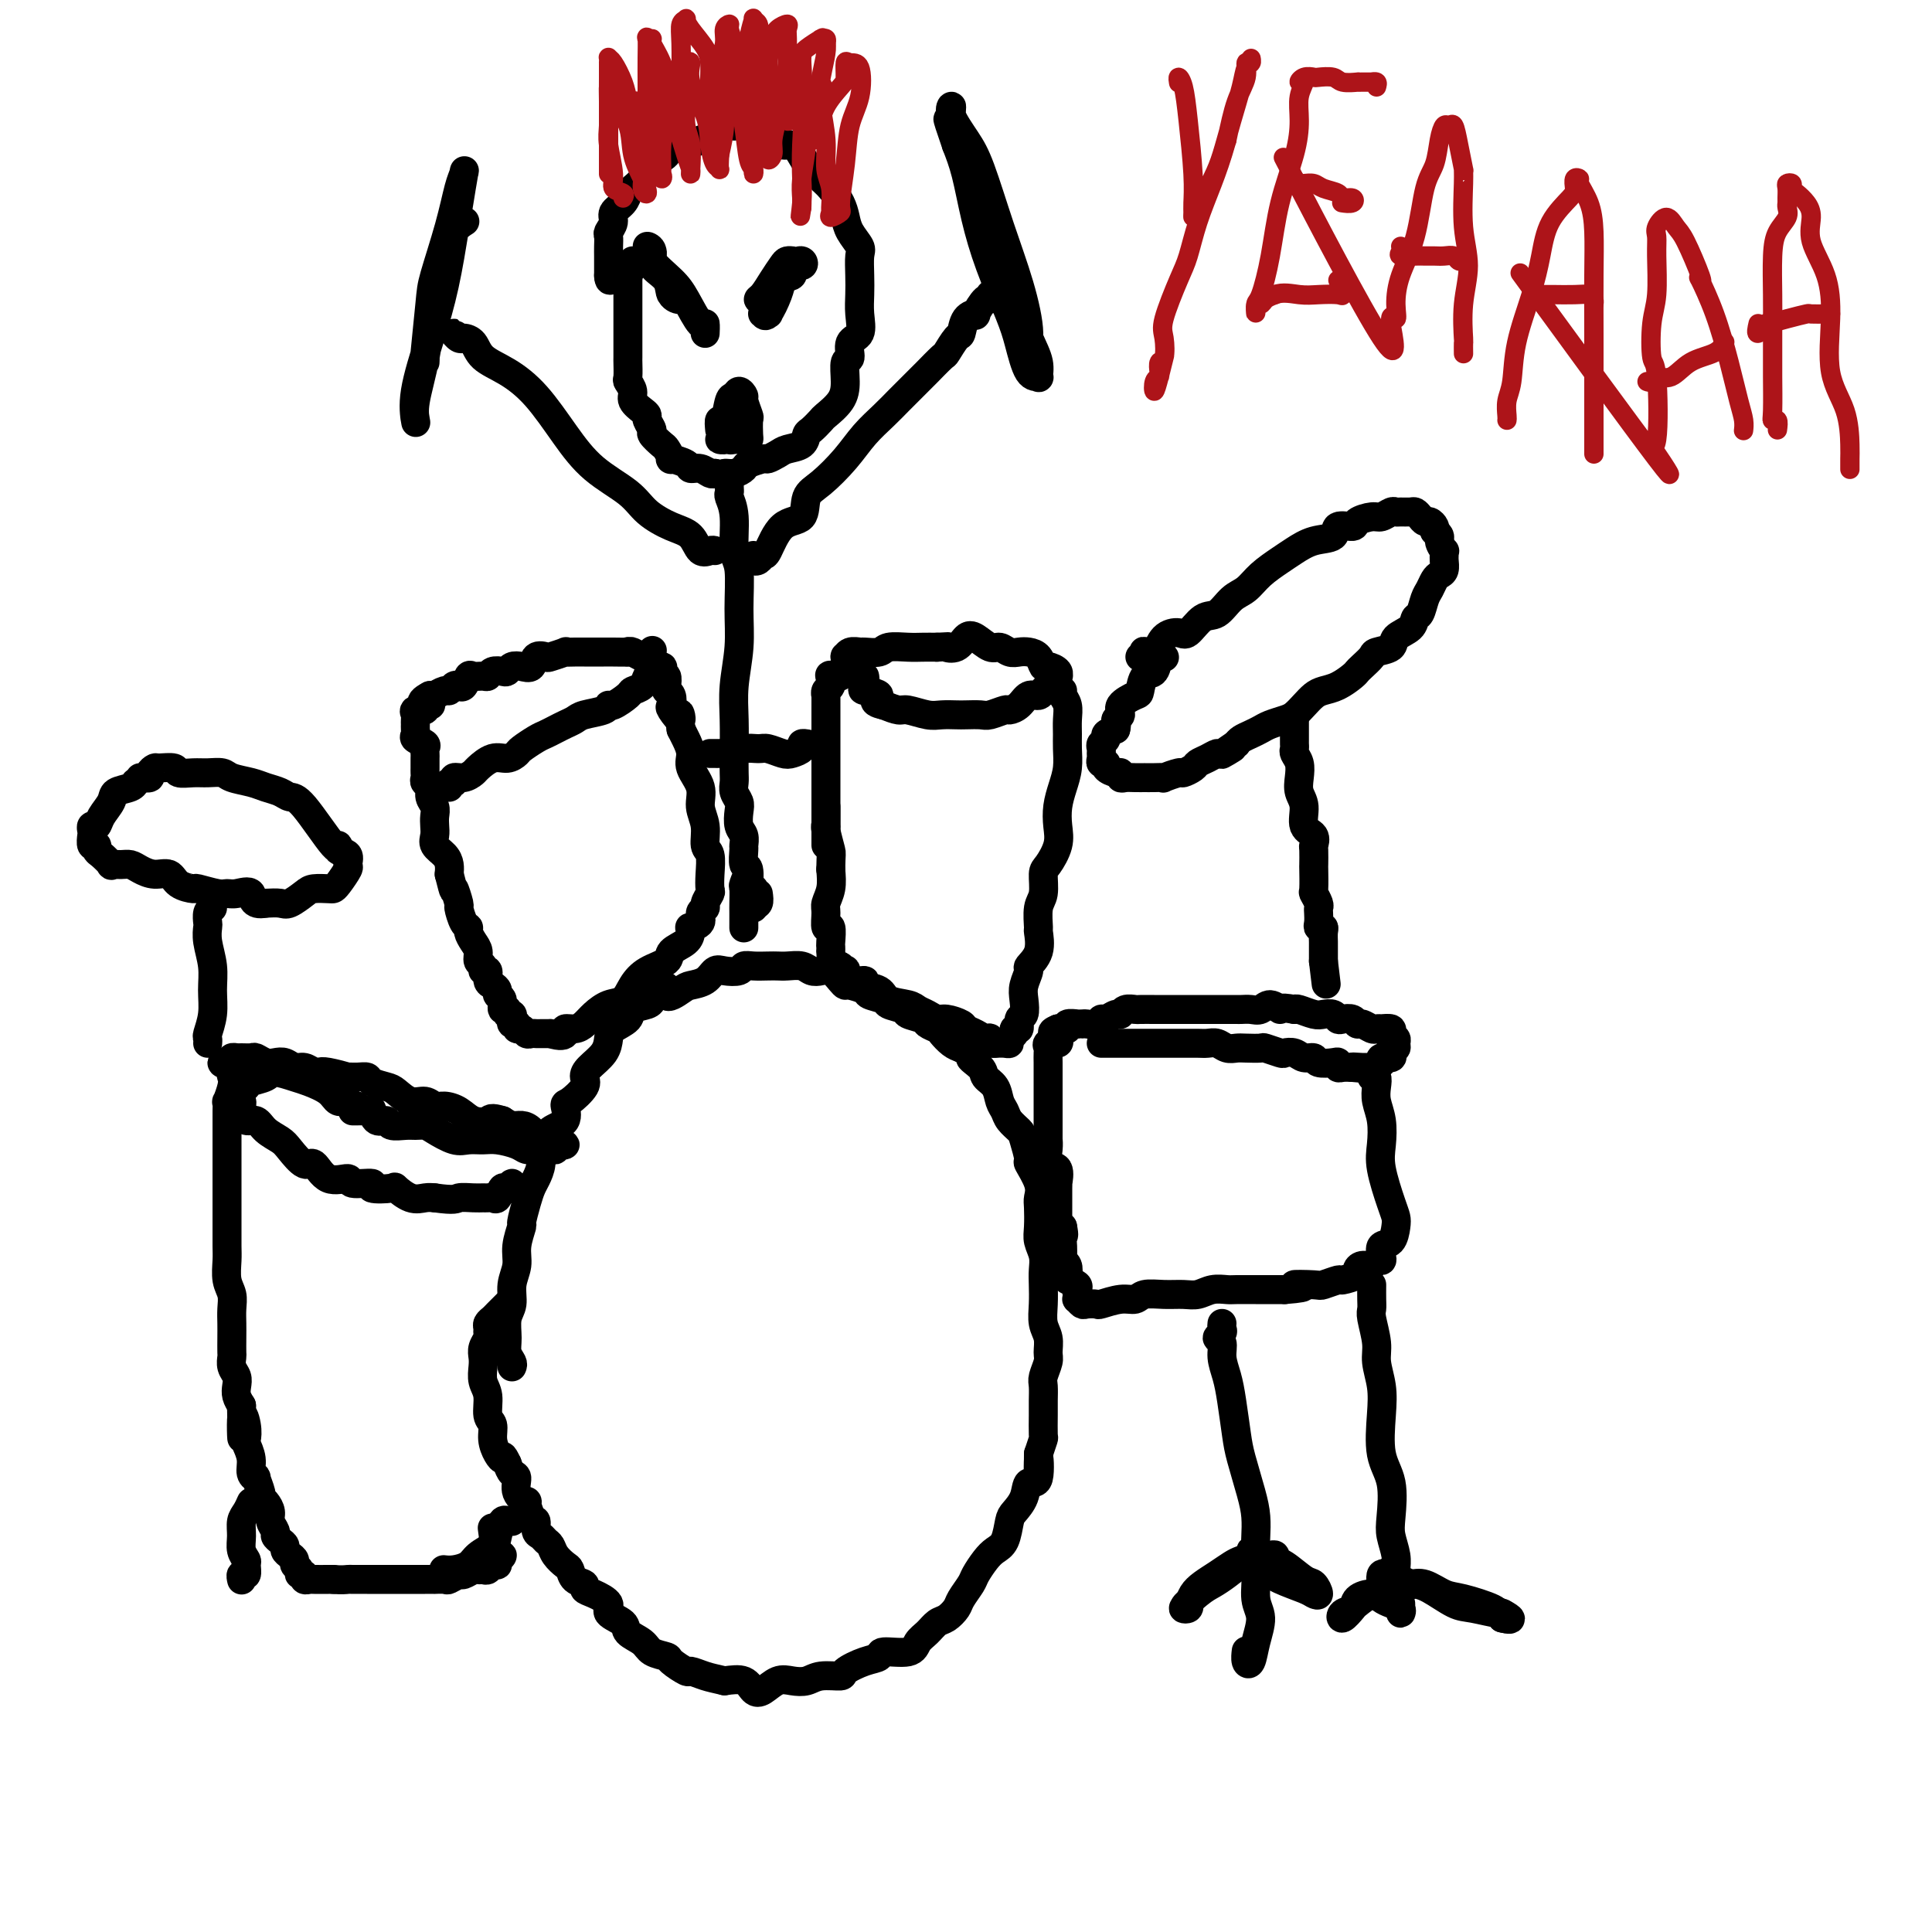 <svg viewBox='0 0 400 400' version='1.1' xmlns='http://www.w3.org/2000/svg' xmlns:xlink='http://www.w3.org/1999/xlink'><g fill='none' stroke='#000000' stroke-width='6' stroke-linecap='round' stroke-linejoin='round'><path d='M93,163c-0.125,-0.455 -0.251,-0.910 0,-1c0.251,-0.090 0.878,0.184 1,0c0.122,-0.184 -0.260,-0.828 0,-1c0.260,-0.172 1.161,0.126 2,0c0.839,-0.126 1.615,-0.678 2,-1c0.385,-0.322 0.377,-0.414 1,-1c0.623,-0.586 1.875,-1.666 3,-2c1.125,-0.334 2.121,0.079 3,0c0.879,-0.079 1.639,-0.651 2,-1c0.361,-0.349 0.323,-0.475 1,-1c0.677,-0.525 2.069,-1.450 3,-2c0.931,-0.550 1.402,-0.725 2,-1c0.598,-0.275 1.323,-0.651 2,-1c0.677,-0.349 1.305,-0.672 2,-1c0.695,-0.328 1.455,-0.660 2,-1c0.545,-0.340 0.875,-0.686 2,-1c1.125,-0.314 3.046,-0.595 4,-1c0.954,-0.405 0.942,-0.934 1,-1c0.058,-0.066 0.186,0.329 1,0c0.814,-0.329 2.313,-1.384 3,-2c0.687,-0.616 0.563,-0.794 1,-1c0.437,-0.206 1.434,-0.441 2,-1c0.566,-0.559 0.700,-1.441 1,-2c0.300,-0.559 0.767,-0.794 1,-1c0.233,-0.206 0.231,-0.381 0,-1c-0.231,-0.619 -0.691,-1.681 -1,-2c-0.309,-0.319 -0.468,0.107 -1,0c-0.532,-0.107 -1.438,-0.745 -2,-1c-0.562,-0.255 -0.781,-0.128 -1,0'/><path d='M130,135c-0.452,-0.155 0.418,-0.041 0,0c-0.418,0.041 -2.125,0.011 -3,0c-0.875,-0.011 -0.919,-0.003 -1,0c-0.081,0.003 -0.198,0.001 -1,0c-0.802,-0.001 -2.289,-0.001 -3,0c-0.711,0.001 -0.646,0.004 -1,0c-0.354,-0.004 -1.126,-0.015 -2,0c-0.874,0.015 -1.849,0.054 -2,0c-0.151,-0.054 0.521,-0.203 0,0c-0.521,0.203 -2.236,0.759 -3,1c-0.764,0.241 -0.575,0.169 -1,0c-0.425,-0.169 -1.462,-0.434 -2,0c-0.538,0.434 -0.577,1.567 -1,2c-0.423,0.433 -1.230,0.168 -2,0c-0.770,-0.168 -1.502,-0.237 -2,0c-0.498,0.237 -0.762,0.781 -1,1c-0.238,0.219 -0.449,0.112 -1,0c-0.551,-0.112 -1.443,-0.228 -2,0c-0.557,0.228 -0.779,0.801 -1,1c-0.221,0.199 -0.440,0.026 -1,0c-0.560,-0.026 -1.459,0.097 -2,0c-0.541,-0.097 -0.723,-0.414 -1,0c-0.277,0.414 -0.650,1.560 -1,2c-0.350,0.440 -0.676,0.174 -1,0c-0.324,-0.174 -0.647,-0.257 -1,0c-0.353,0.257 -0.735,0.853 -1,1c-0.265,0.147 -0.414,-0.157 -1,0c-0.586,0.157 -1.611,0.774 -2,1c-0.389,0.226 -0.143,0.061 0,0c0.143,-0.061 0.184,-0.017 0,0c-0.184,0.017 -0.592,0.009 -1,0'/><path d='M89,144c-3.334,1.708 -0.669,1.977 0,2c0.669,0.023 -0.658,-0.201 -1,0c-0.342,0.201 0.301,0.827 0,1c-0.301,0.173 -1.545,-0.108 -2,0c-0.455,0.108 -0.121,0.606 0,1c0.121,0.394 0.031,0.683 0,1c-0.031,0.317 -0.001,0.662 0,1c0.001,0.338 -0.028,0.668 0,1c0.028,0.332 0.113,0.666 0,1c-0.113,0.334 -0.422,0.667 0,1c0.422,0.333 1.577,0.667 2,1c0.423,0.333 0.113,0.667 0,1c-0.113,0.333 -0.030,0.667 0,1c0.030,0.333 0.008,0.667 0,1c-0.008,0.333 -0.003,0.667 0,1c0.003,0.333 0.005,0.666 0,1c-0.005,0.334 -0.016,0.670 0,1c0.016,0.330 0.061,0.655 0,1c-0.061,0.345 -0.226,0.711 0,1c0.226,0.289 0.845,0.500 1,1c0.155,0.500 -0.154,1.289 0,2c0.154,0.711 0.772,1.345 1,2c0.228,0.655 0.068,1.330 0,2c-0.068,0.670 -0.043,1.334 0,2c0.043,0.666 0.103,1.333 0,2c-0.103,0.667 -0.368,1.333 0,2c0.368,0.667 1.368,1.333 2,2c0.632,0.667 0.895,1.333 1,2c0.105,0.667 0.053,1.333 0,2'/><path d='M93,181c1.246,4.988 0.860,2.958 1,3c0.140,0.042 0.807,2.157 1,3c0.193,0.843 -0.089,0.414 0,1c0.089,0.586 0.550,2.187 1,3c0.450,0.813 0.890,0.837 1,1c0.110,0.163 -0.110,0.463 0,1c0.110,0.537 0.550,1.311 1,2c0.450,0.689 0.909,1.293 1,2c0.091,0.707 -0.187,1.517 0,2c0.187,0.483 0.837,0.640 1,1c0.163,0.360 -0.163,0.922 0,1c0.163,0.078 0.813,-0.330 1,0c0.187,0.330 -0.089,1.396 0,2c0.089,0.604 0.545,0.744 1,1c0.455,0.256 0.911,0.628 1,1c0.089,0.372 -0.187,0.745 0,1c0.187,0.255 0.838,0.393 1,1c0.162,0.607 -0.167,1.682 0,2c0.167,0.318 0.828,-0.121 1,0c0.172,0.121 -0.146,0.802 0,1c0.146,0.198 0.756,-0.086 1,0c0.244,0.086 0.121,0.544 0,1c-0.121,0.456 -0.240,0.911 0,1c0.240,0.089 0.838,-0.186 1,0c0.162,0.186 -0.111,0.835 0,1c0.111,0.165 0.606,-0.152 1,0c0.394,0.152 0.686,0.773 1,1c0.314,0.227 0.651,0.061 1,0c0.349,-0.061 0.709,-0.016 1,0c0.291,0.016 0.512,0.005 1,0c0.488,-0.005 1.244,-0.002 2,0'/><path d='M114,214c2.097,0.682 2.840,0.387 3,0c0.160,-0.387 -0.264,-0.867 0,-1c0.264,-0.133 1.215,0.082 2,0c0.785,-0.082 1.403,-0.462 2,-1c0.597,-0.538 1.172,-1.236 2,-2c0.828,-0.764 1.907,-1.594 3,-2c1.093,-0.406 2.199,-0.388 3,-1c0.801,-0.612 1.297,-1.854 2,-3c0.703,-1.146 1.614,-2.194 3,-3c1.386,-0.806 3.248,-1.369 4,-2c0.752,-0.631 0.396,-1.331 1,-2c0.604,-0.669 2.170,-1.305 3,-2c0.830,-0.695 0.925,-1.447 1,-2c0.075,-0.553 0.129,-0.908 0,-1c-0.129,-0.092 -0.442,0.079 0,0c0.442,-0.079 1.639,-0.406 2,-1c0.361,-0.594 -0.113,-1.453 0,-2c0.113,-0.547 0.815,-0.781 1,-1c0.185,-0.219 -0.145,-0.423 0,-1c0.145,-0.577 0.767,-1.528 1,-2c0.233,-0.472 0.078,-0.464 0,-1c-0.078,-0.536 -0.078,-1.616 0,-3c0.078,-1.384 0.233,-3.072 0,-4c-0.233,-0.928 -0.855,-1.095 -1,-2c-0.145,-0.905 0.186,-2.549 0,-4c-0.186,-1.451 -0.890,-2.710 -1,-4c-0.110,-1.290 0.374,-2.611 0,-4c-0.374,-1.389 -1.605,-2.847 -2,-4c-0.395,-1.153 0.048,-2.003 0,-3c-0.048,-0.997 -0.585,-2.142 -1,-3c-0.415,-0.858 -0.707,-1.429 -1,-2'/><path d='M141,151c-0.808,-5.600 0.172,-2.600 0,-2c-0.172,0.600 -1.496,-1.200 -2,-2c-0.504,-0.800 -0.187,-0.600 0,-1c0.187,-0.400 0.243,-1.399 0,-2c-0.243,-0.601 -0.783,-0.805 -1,-1c-0.217,-0.195 -0.109,-0.383 0,-1c0.109,-0.617 0.218,-1.665 0,-2c-0.218,-0.335 -0.762,0.043 -1,0c-0.238,-0.043 -0.169,-0.505 0,-1c0.169,-0.495 0.438,-1.022 0,-1c-0.438,0.022 -1.581,0.594 -2,0c-0.419,-0.594 -0.113,-2.352 0,-3c0.113,-0.648 0.032,-0.185 0,0c-0.032,0.185 -0.016,0.093 0,0'/><path d='M147,156c0.326,-0.002 0.653,-0.004 1,0c0.347,0.004 0.716,0.016 1,0c0.284,-0.016 0.484,-0.058 1,0c0.516,0.058 1.350,0.215 2,0c0.650,-0.215 1.118,-0.803 2,-1c0.882,-0.197 2.177,-0.003 3,0c0.823,0.003 1.172,-0.185 2,0c0.828,0.185 2.135,0.743 3,1c0.865,0.257 1.290,0.212 2,0c0.710,-0.212 1.706,-0.593 2,-1c0.294,-0.407 -0.113,-0.840 0,-1c0.113,-0.160 0.747,-0.046 1,0c0.253,0.046 0.127,0.023 0,0'/><path d='M171,175c-0.000,-0.804 -0.000,-1.608 0,-2c0.000,-0.392 0.000,-0.373 0,-1c-0.000,-0.627 -0.000,-1.901 0,-3c0.000,-1.099 0.000,-2.024 0,-3c-0.000,-0.976 -0.000,-2.005 0,-3c0.000,-0.995 0.000,-1.957 0,-3c-0.000,-1.043 -0.000,-2.167 0,-3c0.000,-0.833 0.000,-1.377 0,-2c-0.000,-0.623 -0.000,-1.327 0,-2c0.000,-0.673 0.000,-1.314 0,-2c-0.000,-0.686 -0.001,-1.417 0,-2c0.001,-0.583 0.004,-1.020 0,-2c-0.004,-0.980 -0.015,-2.505 0,-3c0.015,-0.495 0.054,0.039 0,0c-0.054,-0.039 -0.203,-0.651 0,-1c0.203,-0.349 0.757,-0.437 1,-1c0.243,-0.563 0.174,-1.603 0,-2c-0.174,-0.397 -0.453,-0.153 0,0c0.453,0.153 1.638,0.214 2,0c0.362,-0.214 -0.097,-0.702 0,-1c0.097,-0.298 0.751,-0.405 1,-1c0.249,-0.595 0.092,-1.676 0,-2c-0.092,-0.324 -0.120,0.110 0,0c0.120,-0.110 0.386,-0.765 1,-1c0.614,-0.235 1.575,-0.049 2,0c0.425,0.049 0.315,-0.039 1,0c0.685,0.039 2.164,0.207 3,0c0.836,-0.207 1.028,-0.787 2,-1c0.972,-0.213 2.723,-0.057 4,0c1.277,0.057 2.079,0.016 3,0c0.921,-0.016 1.960,-0.008 3,0'/><path d='M194,134c3.143,-0.185 2.001,-0.147 2,0c-0.001,0.147 1.140,0.402 2,0c0.860,-0.402 1.438,-1.463 2,-2c0.562,-0.537 1.109,-0.550 2,0c0.891,0.550 2.125,1.664 3,2c0.875,0.336 1.390,-0.104 2,0c0.610,0.104 1.316,0.754 2,1c0.684,0.246 1.348,0.090 2,0c0.652,-0.090 1.293,-0.112 2,0c0.707,0.112 1.481,0.360 2,1c0.519,0.640 0.782,1.672 1,2c0.218,0.328 0.392,-0.049 1,0c0.608,0.049 1.652,0.523 2,1c0.348,0.477 0.000,0.955 0,1c-0.000,0.045 0.348,-0.344 0,0c-0.348,0.344 -1.391,1.419 -2,2c-0.609,0.581 -0.783,0.667 -1,1c-0.217,0.333 -0.476,0.911 -1,1c-0.524,0.089 -1.313,-0.312 -2,0c-0.687,0.312 -1.271,1.338 -2,2c-0.729,0.662 -1.603,0.962 -2,1c-0.397,0.038 -0.318,-0.186 -1,0c-0.682,0.186 -2.125,0.782 -3,1c-0.875,0.218 -1.181,0.060 -2,0c-0.819,-0.060 -2.153,-0.020 -3,0c-0.847,0.020 -1.209,0.020 -2,0c-0.791,-0.020 -2.010,-0.061 -3,0c-0.990,0.061 -1.750,0.222 -3,0c-1.250,-0.222 -2.990,-0.829 -4,-1c-1.010,-0.171 -1.288,0.094 -2,0c-0.712,-0.094 -1.856,-0.547 -3,-1'/><path d='M183,146c-3.448,-0.707 -1.067,-1.474 -1,-2c0.067,-0.526 -2.178,-0.809 -3,-1c-0.822,-0.191 -0.220,-0.288 0,-1c0.220,-0.712 0.059,-2.038 0,-2c-0.059,0.038 -0.017,1.439 0,2c0.017,0.561 0.008,0.280 0,0'/><path d='M220,143c-0.113,0.267 -0.227,0.535 0,1c0.227,0.465 0.794,1.128 1,2c0.206,0.872 0.053,1.955 0,3c-0.053,1.045 -0.004,2.054 0,3c0.004,0.946 -0.038,1.831 0,3c0.038,1.169 0.155,2.622 0,4c-0.155,1.378 -0.584,2.681 -1,4c-0.416,1.319 -0.819,2.655 -1,4c-0.181,1.345 -0.138,2.699 0,4c0.138,1.301 0.373,2.548 0,4c-0.373,1.452 -1.354,3.108 -2,4c-0.646,0.892 -0.958,1.020 -1,2c-0.042,0.980 0.187,2.811 0,4c-0.187,1.189 -0.790,1.737 -1,3c-0.210,1.263 -0.027,3.240 0,4c0.027,0.760 -0.102,0.304 0,1c0.102,0.696 0.433,2.545 0,4c-0.433,1.455 -1.632,2.516 -2,3c-0.368,0.484 0.093,0.390 0,1c-0.093,0.610 -0.742,1.922 -1,3c-0.258,1.078 -0.126,1.920 0,3c0.126,1.080 0.245,2.398 0,3c-0.245,0.602 -0.854,0.490 -1,1c-0.146,0.510 0.172,1.643 0,2c-0.172,0.357 -0.833,-0.062 -1,0c-0.167,0.062 0.160,0.605 0,1c-0.160,0.395 -0.806,0.642 -1,1c-0.194,0.358 0.063,0.827 0,1c-0.063,0.173 -0.447,0.049 -1,0c-0.553,-0.049 -1.277,-0.025 -2,0'/><path d='M206,216c-0.963,0.225 -0.872,-0.713 -1,-1c-0.128,-0.287 -0.475,0.077 -1,0c-0.525,-0.077 -1.229,-0.594 -2,-1c-0.771,-0.406 -1.610,-0.700 -2,-1c-0.390,-0.300 -0.332,-0.605 -1,-1c-0.668,-0.395 -2.064,-0.880 -3,-1c-0.936,-0.120 -1.414,0.123 -2,0c-0.586,-0.123 -1.282,-0.614 -2,-1c-0.718,-0.386 -1.458,-0.666 -2,-1c-0.542,-0.334 -0.885,-0.721 -2,-1c-1.115,-0.279 -3.003,-0.451 -4,-1c-0.997,-0.549 -1.105,-1.475 -2,-2c-0.895,-0.525 -2.578,-0.649 -3,-1c-0.422,-0.351 0.419,-0.930 0,-1c-0.419,-0.070 -2.096,0.370 -3,0c-0.904,-0.370 -1.034,-1.549 -1,-2c0.034,-0.451 0.234,-0.175 0,0c-0.234,0.175 -0.900,0.249 -1,0c-0.100,-0.249 0.365,-0.822 0,-1c-0.365,-0.178 -1.562,0.040 -2,0c-0.438,-0.040 -0.118,-0.337 0,-1c0.118,-0.663 0.033,-1.692 0,-2c-0.033,-0.308 -0.013,0.106 0,0c0.013,-0.106 0.018,-0.732 0,-1c-0.018,-0.268 -0.058,-0.179 0,-1c0.058,-0.821 0.215,-2.554 0,-3c-0.215,-0.446 -0.804,0.394 -1,0c-0.196,-0.394 -0.001,-2.023 0,-3c0.001,-0.977 -0.192,-1.301 0,-2c0.192,-0.699 0.769,-1.771 1,-3c0.231,-1.229 0.115,-2.614 0,-4'/><path d='M172,180c0.061,-3.621 0.212,-3.173 0,-4c-0.212,-0.827 -0.789,-2.928 -1,-4c-0.211,-1.072 -0.057,-1.114 0,-1c0.057,0.114 0.015,0.384 0,0c-0.015,-0.384 -0.004,-1.423 0,-2c0.004,-0.577 0.001,-0.694 0,-1c-0.001,-0.306 -0.000,-0.802 0,-1c0.000,-0.198 0.000,-0.099 0,0'/><path d='M106,283c0.116,-0.259 0.231,-0.519 0,-1c-0.231,-0.481 -0.809,-1.184 -1,-2c-0.191,-0.816 0.005,-1.744 0,-3c-0.005,-1.256 -0.213,-2.841 0,-4c0.213,-1.159 0.846,-1.891 1,-3c0.154,-1.109 -0.170,-2.595 0,-4c0.170,-1.405 0.833,-2.729 1,-4c0.167,-1.271 -0.162,-2.490 0,-4c0.162,-1.510 0.817,-3.310 1,-4c0.183,-0.690 -0.105,-0.271 0,-1c0.105,-0.729 0.601,-2.608 1,-4c0.399,-1.392 0.699,-2.298 1,-3c0.301,-0.702 0.603,-1.200 1,-2c0.397,-0.800 0.888,-1.904 1,-3c0.112,-1.096 -0.156,-2.186 0,-3c0.156,-0.814 0.736,-1.354 1,-2c0.264,-0.646 0.212,-1.398 1,-2c0.788,-0.602 2.417,-1.053 3,-2c0.583,-0.947 0.119,-2.388 0,-3c-0.119,-0.612 0.108,-0.393 1,-1c0.892,-0.607 2.449,-2.039 3,-3c0.551,-0.961 0.096,-1.451 0,-2c-0.096,-0.549 0.167,-1.158 1,-2c0.833,-0.842 2.234,-1.917 3,-3c0.766,-1.083 0.895,-2.174 1,-3c0.105,-0.826 0.186,-1.387 1,-2c0.814,-0.613 2.363,-1.278 3,-2c0.637,-0.722 0.364,-1.502 1,-2c0.636,-0.498 2.182,-0.714 3,-1c0.818,-0.286 0.909,-0.643 1,-1'/><path d='M135,207c4.077,-4.976 2.769,-1.915 3,-1c0.231,0.915 2.000,-0.315 3,-1c1.000,-0.685 1.231,-0.823 2,-1c0.769,-0.177 2.075,-0.391 3,-1c0.925,-0.609 1.468,-1.613 2,-2c0.532,-0.387 1.052,-0.156 2,0c0.948,0.156 2.323,0.238 3,0c0.677,-0.238 0.656,-0.796 1,-1c0.344,-0.204 1.055,-0.056 2,0c0.945,0.056 2.126,0.019 3,0c0.874,-0.019 1.442,-0.019 2,0c0.558,0.019 1.108,0.056 2,0c0.892,-0.056 2.126,-0.205 3,0c0.874,0.205 1.386,0.763 2,1c0.614,0.237 1.328,0.154 2,0c0.672,-0.154 1.301,-0.378 2,0c0.699,0.378 1.466,1.358 2,2c0.534,0.642 0.834,0.945 1,1c0.166,0.055 0.199,-0.140 1,0c0.801,0.140 2.369,0.615 3,1c0.631,0.385 0.324,0.681 1,1c0.676,0.319 2.336,0.663 3,1c0.664,0.337 0.334,0.668 1,1c0.666,0.332 2.329,0.667 3,1c0.671,0.333 0.350,0.666 1,1c0.650,0.334 2.271,0.671 3,1c0.729,0.329 0.565,0.652 1,1c0.435,0.348 1.467,0.722 2,1c0.533,0.278 0.567,0.459 1,1c0.433,0.541 1.267,1.440 2,2c0.733,0.560 1.367,0.780 2,1'/><path d='M199,217c5.445,2.988 2.558,1.959 2,2c-0.558,0.041 1.213,1.152 2,2c0.787,0.848 0.591,1.434 1,2c0.409,0.566 1.423,1.111 2,2c0.577,0.889 0.718,2.123 1,3c0.282,0.877 0.707,1.399 1,2c0.293,0.601 0.455,1.282 1,2c0.545,0.718 1.474,1.473 2,2c0.526,0.527 0.649,0.827 1,2c0.351,1.173 0.931,3.218 1,4c0.069,0.782 -0.374,0.299 0,1c0.374,0.701 1.563,2.585 2,4c0.437,1.415 0.121,2.360 0,3c-0.121,0.640 -0.046,0.976 0,2c0.046,1.024 0.065,2.738 0,4c-0.065,1.262 -0.213,2.073 0,3c0.213,0.927 0.788,1.970 1,3c0.212,1.030 0.061,2.046 0,3c-0.061,0.954 -0.031,1.845 0,3c0.031,1.155 0.062,2.573 0,4c-0.062,1.427 -0.216,2.861 0,4c0.216,1.139 0.804,1.981 1,3c0.196,1.019 -0.000,2.216 0,3c0.000,0.784 0.196,1.156 0,2c-0.196,0.844 -0.785,2.160 -1,3c-0.215,0.840 -0.057,1.204 0,2c0.057,0.796 0.012,2.026 0,3c-0.012,0.974 0.007,1.694 0,3c-0.007,1.306 -0.040,3.198 0,4c0.040,0.802 0.154,0.515 0,1c-0.154,0.485 -0.577,1.743 -1,3'/><path d='M215,301c-0.030,8.653 -0.106,2.287 0,1c0.106,-1.287 0.393,2.507 0,4c-0.393,1.493 -1.466,0.687 -2,1c-0.534,0.313 -0.527,1.747 -1,3c-0.473,1.253 -1.425,2.327 -2,3c-0.575,0.673 -0.774,0.947 -1,2c-0.226,1.053 -0.479,2.886 -1,4c-0.521,1.114 -1.309,1.510 -2,2c-0.691,0.490 -1.283,1.076 -2,2c-0.717,0.924 -1.557,2.188 -2,3c-0.443,0.812 -0.489,1.172 -1,2c-0.511,0.828 -1.488,2.123 -2,3c-0.512,0.877 -0.561,1.337 -1,2c-0.439,0.663 -1.269,1.530 -2,2c-0.731,0.470 -1.363,0.542 -2,1c-0.637,0.458 -1.279,1.303 -2,2c-0.721,0.697 -1.521,1.247 -2,2c-0.479,0.753 -0.637,1.711 -2,2c-1.363,0.289 -3.931,-0.090 -5,0c-1.069,0.090 -0.639,0.650 -1,1c-0.361,0.350 -1.513,0.490 -3,1c-1.487,0.510 -3.307,1.391 -4,2c-0.693,0.609 -0.257,0.946 -1,1c-0.743,0.054 -2.664,-0.175 -4,0c-1.336,0.175 -2.088,0.753 -3,1c-0.912,0.247 -1.986,0.164 -3,0c-1.014,-0.164 -1.968,-0.409 -3,0c-1.032,0.409 -2.143,1.470 -3,2c-0.857,0.530 -1.462,0.527 -2,0c-0.538,-0.527 -1.011,-1.579 -2,-2c-0.989,-0.421 -2.495,-0.210 -4,0'/><path d='M150,348c-1.965,-0.467 -2.878,-0.636 -4,-1c-1.122,-0.364 -2.454,-0.923 -3,-1c-0.546,-0.077 -0.305,0.327 -1,0c-0.695,-0.327 -2.327,-1.386 -3,-2c-0.673,-0.614 -0.387,-0.783 -1,-1c-0.613,-0.217 -2.124,-0.481 -3,-1c-0.876,-0.519 -1.118,-1.294 -2,-2c-0.882,-0.706 -2.403,-1.345 -3,-2c-0.597,-0.655 -0.269,-1.327 -1,-2c-0.731,-0.673 -2.520,-1.346 -3,-2c-0.480,-0.654 0.348,-1.287 0,-2c-0.348,-0.713 -1.872,-1.504 -3,-2c-1.128,-0.496 -1.859,-0.695 -2,-1c-0.141,-0.305 0.309,-0.714 0,-1c-0.309,-0.286 -1.378,-0.447 -2,-1c-0.622,-0.553 -0.797,-1.496 -1,-2c-0.203,-0.504 -0.435,-0.569 -1,-1c-0.565,-0.431 -1.462,-1.228 -2,-2c-0.538,-0.772 -0.718,-1.521 -1,-2c-0.282,-0.479 -0.667,-0.689 -1,-1c-0.333,-0.311 -0.615,-0.722 -1,-1c-0.385,-0.278 -0.871,-0.423 -1,-1c-0.129,-0.577 0.101,-1.585 0,-2c-0.101,-0.415 -0.534,-0.237 -1,-1c-0.466,-0.763 -0.965,-2.466 -1,-3c-0.035,-0.534 0.394,0.100 0,0c-0.394,-0.100 -1.611,-0.934 -2,-2c-0.389,-1.066 0.049,-2.364 0,-3c-0.049,-0.636 -0.585,-0.610 -1,-1c-0.415,-0.390 -0.707,-1.195 -1,-2'/><path d='M105,303c-1.112,-2.369 -0.890,-1.290 -1,-1c-0.110,0.290 -0.550,-0.208 -1,-1c-0.450,-0.792 -0.909,-1.877 -1,-3c-0.091,-1.123 0.186,-2.282 0,-3c-0.186,-0.718 -0.834,-0.993 -1,-2c-0.166,-1.007 0.151,-2.745 0,-4c-0.151,-1.255 -0.769,-2.028 -1,-3c-0.231,-0.972 -0.076,-2.144 0,-3c0.076,-0.856 0.073,-1.395 0,-2c-0.073,-0.605 -0.217,-1.275 0,-2c0.217,-0.725 0.793,-1.504 1,-2c0.207,-0.496 0.043,-0.709 0,-1c-0.043,-0.291 0.034,-0.660 0,-1c-0.034,-0.340 -0.180,-0.652 0,-1c0.180,-0.348 0.688,-0.732 1,-1c0.312,-0.268 0.430,-0.418 1,-1c0.570,-0.582 1.591,-1.595 2,-2c0.409,-0.405 0.204,-0.203 0,0'/><path d='M73,230c0.228,0.005 0.455,0.009 1,0c0.545,-0.009 1.407,-0.032 2,0c0.593,0.032 0.916,0.117 1,0c0.084,-0.117 -0.073,-0.438 0,0c0.073,0.438 0.375,1.634 1,2c0.625,0.366 1.571,-0.099 2,0c0.429,0.099 0.340,0.760 1,1c0.660,0.240 2.070,0.058 3,0c0.930,-0.058 1.378,0.009 2,0c0.622,-0.009 1.416,-0.093 2,0c0.584,0.093 0.959,0.364 2,1c1.041,0.636 2.748,1.637 4,2c1.252,0.363 2.051,0.087 3,0c0.949,-0.087 2.050,0.015 3,0c0.950,-0.015 1.750,-0.148 3,0c1.250,0.148 2.950,0.575 4,1c1.050,0.425 1.449,0.847 2,1c0.551,0.153 1.256,0.037 2,0c0.744,-0.037 1.529,0.004 2,0c0.471,-0.004 0.627,-0.052 1,0c0.373,0.052 0.963,0.206 1,0c0.037,-0.206 -0.479,-0.771 0,-1c0.479,-0.229 1.955,-0.120 2,0c0.045,0.120 -1.339,0.253 -2,0c-0.661,-0.253 -0.600,-0.890 -1,-1c-0.400,-0.110 -1.262,0.308 -2,0c-0.738,-0.308 -1.352,-1.340 -2,-2c-0.648,-0.660 -1.328,-0.947 -2,-1c-0.672,-0.053 -1.335,0.128 -2,0c-0.665,-0.128 -1.333,-0.564 -2,-1'/><path d='M104,232c-2.546,-0.801 -2.412,-0.305 -3,0c-0.588,0.305 -1.900,0.417 -3,0c-1.100,-0.417 -1.988,-1.364 -3,-2c-1.012,-0.636 -2.148,-0.962 -3,-1c-0.852,-0.038 -1.420,0.211 -2,0c-0.580,-0.211 -1.171,-0.882 -2,-1c-0.829,-0.118 -1.895,0.319 -3,0c-1.105,-0.319 -2.249,-1.392 -3,-2c-0.751,-0.608 -1.110,-0.752 -2,-1c-0.890,-0.248 -2.312,-0.601 -3,-1c-0.688,-0.399 -0.642,-0.843 -1,-1c-0.358,-0.157 -1.118,-0.028 -2,0c-0.882,0.028 -1.885,-0.044 -2,0c-0.115,0.044 0.657,0.204 0,0c-0.657,-0.204 -2.742,-0.772 -4,-1c-1.258,-0.228 -1.688,-0.117 -2,0c-0.312,0.117 -0.506,0.241 -1,0c-0.494,-0.241 -1.287,-0.848 -2,-1c-0.713,-0.152 -1.347,0.152 -2,0c-0.653,-0.152 -1.326,-0.759 -2,-1c-0.674,-0.241 -1.350,-0.117 -2,0c-0.650,0.117 -1.273,0.228 -2,0c-0.727,-0.228 -1.557,-0.794 -2,-1c-0.443,-0.206 -0.497,-0.052 -1,0c-0.503,0.052 -1.454,0.004 -2,0c-0.546,-0.004 -0.685,0.037 -1,0c-0.315,-0.037 -0.804,-0.154 -1,0c-0.196,0.154 -0.098,0.577 0,1'/><path d='M48,220c-4.023,-0.287 -1.082,0.495 0,1c1.082,0.505 0.304,0.732 0,1c-0.304,0.268 -0.134,0.575 0,1c0.134,0.425 0.232,0.967 0,2c-0.232,1.033 -0.794,2.555 -1,3c-0.206,0.445 -0.055,-0.189 0,0c0.055,0.189 0.015,1.199 0,2c-0.015,0.801 -0.004,1.392 0,2c0.004,0.608 0.001,1.233 0,2c-0.001,0.767 -0.000,1.677 0,2c0.000,0.323 0.000,0.059 0,1c-0.000,0.941 -0.000,3.086 0,4c0.000,0.914 0.000,0.596 0,1c-0.000,0.404 -0.000,1.529 0,3c0.000,1.471 0.000,3.288 0,4c-0.000,0.712 -0.001,0.319 0,1c0.001,0.681 0.004,2.436 0,4c-0.004,1.564 -0.015,2.936 0,4c0.015,1.064 0.057,1.821 0,3c-0.057,1.179 -0.211,2.779 0,4c0.211,1.221 0.789,2.061 1,3c0.211,0.939 0.057,1.977 0,3c-0.057,1.023 -0.016,2.031 0,3c0.016,0.969 0.008,1.898 0,3c-0.008,1.102 -0.016,2.378 0,3c0.016,0.622 0.056,0.589 0,1c-0.056,0.411 -0.208,1.265 0,2c0.208,0.735 0.778,1.352 1,2c0.222,0.648 0.098,1.328 0,2c-0.098,0.672 -0.171,1.335 0,2c0.171,0.665 0.585,1.333 1,2'/><path d='M50,291c0.250,11.650 -0.125,5.274 0,3c0.125,-2.274 0.750,-0.445 1,1c0.250,1.445 0.123,2.507 0,3c-0.123,0.493 -0.244,0.416 0,1c0.244,0.584 0.854,1.827 1,3c0.146,1.173 -0.172,2.275 0,3c0.172,0.725 0.833,1.072 1,1c0.167,-0.072 -0.162,-0.563 0,0c0.162,0.563 0.813,2.181 1,3c0.187,0.819 -0.089,0.839 0,1c0.089,0.161 0.545,0.463 1,1c0.455,0.537 0.909,1.310 1,2c0.091,0.690 -0.182,1.298 0,2c0.182,0.702 0.819,1.497 1,2c0.181,0.503 -0.092,0.712 0,1c0.092,0.288 0.551,0.654 1,1c0.449,0.346 0.890,0.670 1,1c0.110,0.330 -0.110,0.665 0,1c0.110,0.335 0.550,0.668 1,1c0.450,0.332 0.909,0.662 1,1c0.091,0.338 -0.187,0.683 0,1c0.187,0.317 0.838,0.607 1,1c0.162,0.393 -0.166,0.890 0,1c0.166,0.110 0.825,-0.167 1,0c0.175,0.167 -0.136,0.777 0,1c0.136,0.223 0.717,0.060 1,0c0.283,-0.060 0.269,-0.016 1,0c0.731,0.016 2.209,0.005 3,0c0.791,-0.005 0.896,-0.002 1,0'/><path d='M69,327c1.744,0.155 2.606,0.041 3,0c0.394,-0.041 0.322,-0.011 1,0c0.678,0.011 2.107,0.003 3,0c0.893,-0.003 1.250,-0.001 2,0c0.750,0.001 1.894,0.000 3,0c1.106,-0.000 2.175,0.000 3,0c0.825,-0.000 1.405,-0.000 2,0c0.595,0.000 1.205,0.001 2,0c0.795,-0.001 1.775,-0.004 2,0c0.225,0.004 -0.306,0.016 0,0c0.306,-0.016 1.448,-0.061 2,0c0.552,0.061 0.515,0.227 1,0c0.485,-0.227 1.492,-0.846 2,-1c0.508,-0.154 0.517,0.156 1,0c0.483,-0.156 1.438,-0.778 2,-1c0.562,-0.222 0.729,-0.045 1,0c0.271,0.045 0.646,-0.043 1,0c0.354,0.043 0.688,0.217 1,0c0.312,-0.217 0.603,-0.824 1,-1c0.397,-0.176 0.901,0.078 1,0c0.099,-0.078 -0.208,-0.488 0,-1c0.208,-0.512 0.932,-1.127 1,-1c0.068,0.127 -0.520,0.996 -1,0c-0.480,-0.996 -0.851,-3.856 -1,-5c-0.149,-1.144 -0.074,-0.572 0,0'/><path d='M74,229c-0.361,0.126 -0.723,0.251 -1,0c-0.277,-0.251 -0.470,-0.879 -1,-1c-0.530,-0.121 -1.396,0.264 -2,0c-0.604,-0.264 -0.948,-1.178 -2,-2c-1.052,-0.822 -2.814,-1.552 -4,-2c-1.186,-0.448 -1.795,-0.614 -3,-1c-1.205,-0.386 -3.005,-0.991 -4,-1c-0.995,-0.009 -1.186,0.580 -2,1c-0.814,0.420 -2.253,0.671 -3,1c-0.747,0.329 -0.803,0.734 -1,1c-0.197,0.266 -0.534,0.391 -1,1c-0.466,0.609 -1.061,1.703 -1,2c0.061,0.297 0.778,-0.202 1,0c0.222,0.202 -0.050,1.104 0,2c0.050,0.896 0.421,1.785 1,2c0.579,0.215 1.366,-0.246 2,0c0.634,0.246 1.114,1.197 2,2c0.886,0.803 2.178,1.456 3,2c0.822,0.544 1.174,0.978 2,2c0.826,1.022 2.126,2.632 3,3c0.874,0.368 1.322,-0.505 2,0c0.678,0.505 1.585,2.388 3,3c1.415,0.612 3.336,-0.046 4,0c0.664,0.046 0.070,0.795 1,1c0.930,0.205 3.382,-0.134 4,0c0.618,0.134 -0.599,0.740 0,1c0.599,0.260 3.014,0.175 4,0c0.986,-0.175 0.543,-0.439 1,0c0.457,0.439 1.815,1.580 3,2c1.185,0.420 2.196,0.120 3,0c0.804,-0.120 1.402,-0.060 2,0'/><path d='M90,248c4.383,0.619 4.340,0.165 5,0c0.660,-0.165 2.022,-0.042 3,0c0.978,0.042 1.571,0.003 2,0c0.429,-0.003 0.692,0.029 1,0c0.308,-0.029 0.661,-0.118 1,0c0.339,0.118 0.665,0.442 1,0c0.335,-0.442 0.678,-1.649 1,-2c0.322,-0.351 0.622,0.153 1,0c0.378,-0.153 0.832,-0.964 1,-1c0.168,-0.036 0.048,0.704 0,1c-0.048,0.296 -0.024,0.148 0,0'/><path d='M106,315c-0.446,-0.021 -0.891,-0.042 -1,0c-0.109,0.042 0.119,0.147 0,0c-0.119,-0.147 -0.583,-0.544 -1,0c-0.417,0.544 -0.786,2.030 -1,3c-0.214,0.970 -0.271,1.423 -1,2c-0.729,0.577 -2.129,1.279 -3,2c-0.871,0.721 -1.213,1.461 -2,2c-0.787,0.539 -2.020,0.876 -3,1c-0.980,0.124 -1.709,0.035 -2,0c-0.291,-0.035 -0.146,-0.018 0,0'/><path d='M228,216c0.225,0.000 0.449,0.000 1,0c0.551,-0.000 1.427,-0.000 2,0c0.573,0.000 0.842,0.000 1,0c0.158,-0.000 0.206,-0.000 1,0c0.794,0.000 2.333,0.000 3,0c0.667,-0.000 0.462,-0.000 1,0c0.538,0.000 1.821,0.000 3,0c1.179,-0.000 2.255,-0.001 3,0c0.745,0.001 1.158,0.004 2,0c0.842,-0.004 2.113,-0.015 3,0c0.887,0.015 1.391,0.057 2,0c0.609,-0.057 1.323,-0.211 2,0c0.677,0.211 1.317,0.788 2,1c0.683,0.212 1.409,0.061 2,0c0.591,-0.061 1.046,-0.030 2,0c0.954,0.030 2.405,0.060 3,0c0.595,-0.060 0.333,-0.208 1,0c0.667,0.208 2.263,0.773 3,1c0.737,0.227 0.615,0.117 1,0c0.385,-0.117 1.276,-0.241 2,0c0.724,0.241 1.280,0.848 2,1c0.720,0.152 1.604,-0.152 2,0c0.396,0.152 0.305,0.759 1,1c0.695,0.241 2.178,0.117 3,0c0.822,-0.117 0.983,-0.227 1,0c0.017,0.227 -0.111,0.792 0,1c0.111,0.208 0.460,0.059 1,0c0.540,-0.059 1.270,-0.030 2,0'/><path d='M280,221c8.240,0.772 2.838,0.203 1,0c-1.838,-0.203 -0.114,-0.039 1,0c1.114,0.039 1.617,-0.046 2,0c0.383,0.046 0.646,0.223 1,0c0.354,-0.223 0.799,-0.847 1,-1c0.201,-0.153 0.158,0.165 0,0c-0.158,-0.165 -0.431,-0.814 0,-1c0.431,-0.186 1.565,0.091 2,0c0.435,-0.091 0.170,-0.549 0,-1c-0.170,-0.451 -0.246,-0.894 0,-1c0.246,-0.106 0.814,0.126 1,0c0.186,-0.126 -0.011,-0.608 0,-1c0.011,-0.392 0.228,-0.693 0,-1c-0.228,-0.307 -0.902,-0.618 -1,-1c-0.098,-0.382 0.378,-0.833 0,-1c-0.378,-0.167 -1.611,-0.049 -2,0c-0.389,0.049 0.064,0.028 0,0c-0.064,-0.028 -0.646,-0.064 -1,0c-0.354,0.064 -0.480,0.227 -1,0c-0.520,-0.227 -1.435,-0.844 -2,-1c-0.565,-0.156 -0.780,0.151 -1,0c-0.220,-0.151 -0.443,-0.759 -1,-1c-0.557,-0.241 -1.446,-0.116 -2,0c-0.554,0.116 -0.772,0.224 -1,0c-0.228,-0.224 -0.467,-0.778 -1,-1c-0.533,-0.222 -1.359,-0.111 -2,0c-0.641,0.111 -1.096,0.222 -2,0c-0.904,-0.222 -2.258,-0.778 -3,-1c-0.742,-0.222 -0.871,-0.111 -1,0'/><path d='M268,209c-3.678,-0.697 -2.873,0.062 -3,0c-0.127,-0.062 -1.185,-0.945 -2,-1c-0.815,-0.055 -1.387,0.717 -2,1c-0.613,0.283 -1.266,0.076 -2,0c-0.734,-0.076 -1.547,-0.020 -2,0c-0.453,0.020 -0.544,0.005 -1,0c-0.456,-0.005 -1.277,-0.001 -2,0c-0.723,0.001 -1.347,0.000 -2,0c-0.653,-0.000 -1.334,-0.000 -2,0c-0.666,0.000 -1.317,0.000 -2,0c-0.683,-0.000 -1.399,0.000 -2,0c-0.601,-0.000 -1.086,-0.000 -2,0c-0.914,0.000 -2.257,0.000 -3,0c-0.743,-0.000 -0.885,-0.001 -1,0c-0.115,0.001 -0.202,0.004 -1,0c-0.798,-0.004 -2.307,-0.016 -3,0c-0.693,0.016 -0.571,0.061 -1,0c-0.429,-0.061 -1.411,-0.228 -2,0c-0.589,0.228 -0.787,0.849 -1,1c-0.213,0.151 -0.442,-0.170 -1,0c-0.558,0.170 -1.444,0.830 -2,1c-0.556,0.170 -0.780,-0.151 -1,0c-0.220,0.151 -0.435,0.773 -1,1c-0.565,0.227 -1.480,0.060 -2,0c-0.520,-0.060 -0.646,-0.012 -1,0c-0.354,0.012 -0.935,-0.011 -1,0c-0.065,0.011 0.386,0.055 0,0c-0.386,-0.055 -1.609,-0.211 -2,0c-0.391,0.211 0.048,0.788 0,1c-0.048,0.212 -0.585,0.061 -1,0c-0.415,-0.061 -0.707,-0.030 -1,0'/><path d='M219,213c-2.168,0.857 -0.588,0.999 0,1c0.588,0.001 0.186,-0.140 0,0c-0.186,0.140 -0.155,0.562 0,1c0.155,0.438 0.434,0.894 0,1c-0.434,0.106 -1.580,-0.138 -2,0c-0.420,0.138 -0.112,0.657 0,1c0.112,0.343 0.030,0.509 0,1c-0.030,0.491 -0.008,1.305 0,2c0.008,0.695 0.002,1.269 0,2c-0.002,0.731 -0.001,1.619 0,2c0.001,0.381 0.000,0.257 0,1c-0.000,0.743 0.000,2.354 0,3c-0.000,0.646 -0.000,0.326 0,1c0.000,0.674 0.001,2.343 0,3c-0.001,0.657 -0.002,0.303 0,1c0.002,0.697 0.008,2.447 0,3c-0.008,0.553 -0.030,-0.089 0,0c0.030,0.089 0.113,0.909 0,2c-0.113,1.091 -0.423,2.452 0,3c0.423,0.548 1.577,0.283 2,1c0.423,0.717 0.113,2.416 0,3c-0.113,0.584 -0.030,0.053 0,0c0.030,-0.053 0.008,0.371 0,1c-0.008,0.629 -0.002,1.464 0,2c0.002,0.536 -0.000,0.774 0,1c0.000,0.226 0.003,0.439 0,1c-0.003,0.561 -0.011,1.470 0,2c0.011,0.530 0.041,0.681 0,1c-0.041,0.319 -0.155,0.805 0,1c0.155,0.195 0.577,0.097 1,0'/><path d='M220,254c0.464,2.335 0.123,1.673 0,2c-0.123,0.327 -0.029,1.645 0,2c0.029,0.355 -0.006,-0.252 0,0c0.006,0.252 0.052,1.363 0,2c-0.052,0.637 -0.203,0.801 0,1c0.203,0.199 0.758,0.435 1,1c0.242,0.565 0.170,1.461 0,2c-0.170,0.539 -0.438,0.723 0,1c0.438,0.277 1.580,0.648 2,1c0.420,0.352 0.116,0.687 0,1c-0.116,0.313 -0.043,0.606 0,1c0.043,0.394 0.058,0.890 0,1c-0.058,0.110 -0.187,-0.166 0,0c0.187,0.166 0.689,0.772 1,1c0.311,0.228 0.429,0.076 1,0c0.571,-0.076 1.593,-0.077 2,0c0.407,0.077 0.198,0.231 1,0c0.802,-0.231 2.616,-0.847 4,-1c1.384,-0.153 2.338,0.156 3,0c0.662,-0.156 1.034,-0.778 2,-1c0.966,-0.222 2.528,-0.045 4,0c1.472,0.045 2.854,-0.040 4,0c1.146,0.040 2.057,0.207 3,0c0.943,-0.207 1.918,-0.788 3,-1c1.082,-0.212 2.271,-0.057 3,0c0.729,0.057 1.000,0.015 2,0c1.000,-0.015 2.731,-0.004 4,0c1.269,0.004 2.077,0.001 3,0c0.923,-0.001 1.962,-0.001 3,0'/><path d='M266,267c6.882,-0.531 2.587,-0.860 2,-1c-0.587,-0.140 2.534,-0.093 4,0c1.466,0.093 1.278,0.233 2,0c0.722,-0.233 2.353,-0.837 3,-1c0.647,-0.163 0.310,0.115 1,0c0.690,-0.115 2.408,-0.623 3,-1c0.592,-0.377 0.057,-0.622 0,-1c-0.057,-0.378 0.363,-0.888 1,-1c0.637,-0.112 1.489,0.173 2,0c0.511,-0.173 0.679,-0.804 1,-1c0.321,-0.196 0.793,0.043 1,0c0.207,-0.043 0.147,-0.368 0,-1c-0.147,-0.632 -0.381,-1.572 0,-2c0.381,-0.428 1.377,-0.344 2,-1c0.623,-0.656 0.874,-2.054 1,-3c0.126,-0.946 0.126,-1.442 0,-2c-0.126,-0.558 -0.377,-1.178 -1,-3c-0.623,-1.822 -1.617,-4.848 -2,-7c-0.383,-2.152 -0.154,-3.432 0,-5c0.154,-1.568 0.234,-3.425 0,-5c-0.234,-1.575 -0.781,-2.867 -1,-4c-0.219,-1.133 -0.110,-2.108 0,-3c0.110,-0.892 0.222,-1.702 0,-2c-0.222,-0.298 -0.778,-0.085 -1,0c-0.222,0.085 -0.111,0.043 0,0'/><path d='M253,274c-0.039,0.336 -0.078,0.673 0,1c0.078,0.327 0.273,0.646 0,1c-0.273,0.354 -1.012,0.745 -1,1c0.012,0.255 0.777,0.375 1,1c0.223,0.625 -0.096,1.756 0,3c0.096,1.244 0.607,2.601 1,4c0.393,1.399 0.669,2.842 1,5c0.331,2.158 0.716,5.033 1,7c0.284,1.967 0.468,3.027 1,5c0.532,1.973 1.412,4.858 2,7c0.588,2.142 0.886,3.540 1,5c0.114,1.460 0.046,2.983 0,4c-0.046,1.017 -0.071,1.530 0,2c0.071,0.470 0.238,0.899 0,1c-0.238,0.101 -0.882,-0.125 -1,0c-0.118,0.125 0.288,0.600 0,1c-0.288,0.400 -1.271,0.726 -2,1c-0.729,0.274 -1.203,0.497 -2,1c-0.797,0.503 -1.917,1.287 -3,2c-1.083,0.713 -2.129,1.355 -3,2c-0.871,0.645 -1.568,1.294 -2,2c-0.432,0.706 -0.600,1.467 -1,2c-0.400,0.533 -1.031,0.836 -1,1c0.031,0.164 0.723,0.190 1,0c0.277,-0.190 0.138,-0.595 0,-1'/><path d='M246,332c-1.857,1.347 0.500,-0.787 2,-2c1.500,-1.213 2.142,-1.505 3,-2c0.858,-0.495 1.932,-1.194 3,-2c1.068,-0.806 2.132,-1.719 3,-2c0.868,-0.281 1.542,0.068 2,0c0.458,-0.068 0.701,-0.555 1,-1c0.299,-0.445 0.653,-0.848 1,-1c0.347,-0.152 0.685,-0.054 1,0c0.315,0.054 0.605,0.064 1,0c0.395,-0.064 0.893,-0.201 1,0c0.107,0.201 -0.177,0.741 0,1c0.177,0.259 0.815,0.238 2,1c1.185,0.762 2.917,2.307 4,3c1.083,0.693 1.517,0.533 2,1c0.483,0.467 1.014,1.559 1,2c-0.014,0.441 -0.574,0.230 -1,0c-0.426,-0.230 -0.717,-0.478 -2,-1c-1.283,-0.522 -3.556,-1.317 -5,-2c-1.444,-0.683 -2.057,-1.255 -3,-2c-0.943,-0.745 -2.215,-1.662 -3,-2c-0.785,-0.338 -1.081,-0.097 -1,0c0.081,0.097 0.541,0.048 1,0'/><path d='M259,323c-2.148,-0.919 -0.518,0.283 0,1c0.518,0.717 -0.074,0.949 0,1c0.074,0.051 0.816,-0.081 1,1c0.184,1.081 -0.189,3.374 0,5c0.189,1.626 0.940,2.586 1,4c0.060,1.414 -0.572,3.282 -1,5c-0.428,1.718 -0.651,3.285 -1,4c-0.349,0.715 -0.825,0.577 -1,0c-0.175,-0.577 -0.050,-1.593 0,-2c0.050,-0.407 0.025,-0.203 0,0'/><path d='M236,136c0.409,0.107 0.818,0.215 1,0c0.182,-0.215 0.136,-0.752 0,-1c-0.136,-0.248 -0.361,-0.207 0,0c0.361,0.207 1.307,0.580 2,0c0.693,-0.580 1.133,-2.114 2,-3c0.867,-0.886 2.160,-1.123 3,-1c0.840,0.123 1.225,0.606 2,0c0.775,-0.606 1.939,-2.301 3,-3c1.061,-0.699 2.020,-0.404 3,-1c0.980,-0.596 1.980,-2.085 3,-3c1.020,-0.915 2.060,-1.257 3,-2c0.940,-0.743 1.780,-1.885 3,-3c1.220,-1.115 2.821,-2.201 4,-3c1.179,-0.799 1.934,-1.309 3,-2c1.066,-0.691 2.441,-1.561 4,-2c1.559,-0.439 3.303,-0.447 4,-1c0.697,-0.553 0.346,-1.650 1,-2c0.654,-0.350 2.311,0.046 3,0c0.689,-0.046 0.408,-0.534 1,-1c0.592,-0.466 2.055,-0.909 3,-1c0.945,-0.091 1.370,0.172 2,0c0.630,-0.172 1.464,-0.779 2,-1c0.536,-0.221 0.773,-0.057 1,0c0.227,0.057 0.442,0.005 1,0c0.558,-0.005 1.459,0.036 2,0c0.541,-0.036 0.723,-0.150 1,0c0.277,0.150 0.649,0.565 1,1c0.351,0.435 0.682,0.890 1,1c0.318,0.110 0.624,-0.124 1,0c0.376,0.124 0.822,0.607 1,1c0.178,0.393 0.089,0.697 0,1'/><path d='M297,110c1.558,0.947 0.953,1.313 1,2c0.047,0.687 0.745,1.693 1,2c0.255,0.307 0.065,-0.086 0,0c-0.065,0.086 -0.006,0.652 0,1c0.006,0.348 -0.040,0.478 0,1c0.040,0.522 0.165,1.437 0,2c-0.165,0.563 -0.621,0.774 -1,1c-0.379,0.226 -0.679,0.465 -1,1c-0.321,0.535 -0.661,1.365 -1,2c-0.339,0.635 -0.676,1.076 -1,2c-0.324,0.924 -0.634,2.331 -1,3c-0.366,0.669 -0.788,0.599 -1,1c-0.212,0.401 -0.213,1.272 -1,2c-0.787,0.728 -2.361,1.312 -3,2c-0.639,0.688 -0.343,1.480 -1,2c-0.657,0.520 -2.269,0.768 -3,1c-0.731,0.232 -0.583,0.447 -1,1c-0.417,0.553 -1.400,1.444 -2,2c-0.600,0.556 -0.818,0.778 -1,1c-0.182,0.222 -0.328,0.443 -1,1c-0.672,0.557 -1.871,1.448 -3,2c-1.129,0.552 -2.188,0.764 -3,1c-0.812,0.236 -1.376,0.497 -2,1c-0.624,0.503 -1.308,1.248 -2,2c-0.692,0.752 -1.393,1.511 -2,2c-0.607,0.489 -1.122,0.708 -2,1c-0.878,0.292 -2.119,0.655 -3,1c-0.881,0.345 -1.401,0.670 -2,1c-0.599,0.330 -1.277,0.666 -2,1c-0.723,0.334 -1.492,0.667 -2,1c-0.508,0.333 -0.754,0.667 -1,1'/><path d='M256,154c-5.684,3.875 -1.894,1.563 -1,1c0.894,-0.563 -1.107,0.622 -2,1c-0.893,0.378 -0.677,-0.052 -1,0c-0.323,0.052 -1.183,0.587 -2,1c-0.817,0.413 -1.590,0.703 -2,1c-0.410,0.297 -0.459,0.601 -1,1c-0.541,0.399 -1.576,0.891 -2,1c-0.424,0.109 -0.237,-0.167 -1,0c-0.763,0.167 -2.476,0.777 -3,1c-0.524,0.223 0.141,0.060 0,0c-0.141,-0.060 -1.088,-0.016 -2,0c-0.912,0.016 -1.789,0.005 -2,0c-0.211,-0.005 0.245,-0.005 0,0c-0.245,0.005 -1.192,0.016 -2,0c-0.808,-0.016 -1.478,-0.060 -2,0c-0.522,0.060 -0.895,0.222 -1,0c-0.105,-0.222 0.059,-0.829 0,-1c-0.059,-0.171 -0.341,0.095 -1,0c-0.659,-0.095 -1.693,-0.550 -2,-1c-0.307,-0.450 0.114,-0.894 0,-1c-0.114,-0.106 -0.764,0.126 -1,0c-0.236,-0.126 -0.059,-0.611 0,-1c0.059,-0.389 0.000,-0.682 0,-1c-0.000,-0.318 0.058,-0.663 0,-1c-0.058,-0.337 -0.232,-0.668 0,-1c0.232,-0.332 0.870,-0.666 1,-1c0.130,-0.334 -0.249,-0.667 0,-1c0.249,-0.333 1.124,-0.667 2,-1'/><path d='M231,151c0.391,-1.190 -0.130,-1.665 0,-2c0.130,-0.335 0.913,-0.532 1,-1c0.087,-0.468 -0.520,-1.208 0,-2c0.520,-0.792 2.166,-1.635 3,-2c0.834,-0.365 0.854,-0.252 1,-1c0.146,-0.748 0.418,-2.358 1,-3c0.582,-0.642 1.476,-0.316 2,-1c0.524,-0.684 0.680,-2.376 1,-3c0.320,-0.624 0.806,-0.178 1,0c0.194,0.178 0.097,0.089 0,0'/><path d='M268,149c-0.000,0.333 -0.000,0.667 0,1c0.000,0.333 0.000,0.667 0,1c-0.000,0.333 -0.001,0.666 0,1c0.001,0.334 0.004,0.669 0,1c-0.004,0.331 -0.015,0.658 0,1c0.015,0.342 0.055,0.700 0,1c-0.055,0.300 -0.207,0.543 0,1c0.207,0.457 0.771,1.127 1,2c0.229,0.873 0.121,1.949 0,3c-0.121,1.051 -0.257,2.079 0,3c0.257,0.921 0.906,1.736 1,3c0.094,1.264 -0.367,2.977 0,4c0.367,1.023 1.562,1.356 2,2c0.438,0.644 0.118,1.599 0,2c-0.118,0.401 -0.033,0.249 0,1c0.033,0.751 0.012,2.404 0,3c-0.012,0.596 -0.017,0.135 0,1c0.017,0.865 0.057,3.057 0,4c-0.057,0.943 -0.211,0.637 0,1c0.211,0.363 0.788,1.393 1,2c0.212,0.607 0.061,0.789 0,1c-0.061,0.211 -0.030,0.451 0,1c0.030,0.549 0.061,1.408 0,2c-0.061,0.592 -0.212,0.918 0,1c0.212,0.082 0.789,-0.079 1,0c0.211,0.079 0.057,0.398 0,1c-0.057,0.602 -0.015,1.487 0,2c0.015,0.513 0.004,0.653 0,1c-0.004,0.347 -0.001,0.901 0,1c0.001,0.099 0.000,-0.257 0,0c-0.000,0.257 -0.000,1.129 0,2'/><path d='M274,199c1.000,8.333 0.500,4.167 0,0'/><path d='M284,266c-0.009,1.068 -0.017,2.136 0,3c0.017,0.864 0.061,1.524 0,2c-0.061,0.476 -0.226,0.766 0,2c0.226,1.234 0.843,3.410 1,5c0.157,1.590 -0.147,2.592 0,4c0.147,1.408 0.743,3.220 1,5c0.257,1.780 0.173,3.529 0,6c-0.173,2.471 -0.435,5.666 0,8c0.435,2.334 1.566,3.808 2,6c0.434,2.192 0.169,5.102 0,7c-0.169,1.898 -0.243,2.786 0,4c0.243,1.214 0.801,2.756 1,4c0.199,1.244 0.038,2.190 0,3c-0.038,0.810 0.048,1.486 0,2c-0.048,0.514 -0.229,0.868 0,1c0.229,0.132 0.869,0.042 1,0c0.131,-0.042 -0.247,-0.037 0,0c0.247,0.037 1.117,0.108 2,0c0.883,-0.108 1.777,-0.393 3,0c1.223,0.393 2.775,1.463 4,2c1.225,0.537 2.122,0.540 4,1c1.878,0.460 4.735,1.377 6,2c1.265,0.623 0.937,0.950 1,1c0.063,0.050 0.517,-0.179 1,0c0.483,0.179 0.995,0.765 1,1c0.005,0.235 -0.498,0.117 -1,0'/><path d='M311,335c3.395,0.841 0.883,-0.555 0,-1c-0.883,-0.445 -0.139,0.063 -1,0c-0.861,-0.063 -3.329,-0.695 -5,-1c-1.671,-0.305 -2.547,-0.282 -4,-1c-1.453,-0.718 -3.485,-2.178 -5,-3c-1.515,-0.822 -2.515,-1.008 -3,-1c-0.485,0.008 -0.454,0.209 -1,0c-0.546,-0.209 -1.667,-0.828 -2,-1c-0.333,-0.172 0.123,0.102 0,0c-0.123,-0.102 -0.825,-0.580 -1,-1c-0.175,-0.420 0.179,-0.781 0,-1c-0.179,-0.219 -0.890,-0.295 -1,0c-0.110,0.295 0.380,0.962 0,1c-0.380,0.038 -1.631,-0.552 -2,0c-0.369,0.552 0.143,2.247 0,3c-0.143,0.753 -0.940,0.563 -2,1c-1.060,0.437 -2.382,1.502 -3,2c-0.618,0.498 -0.532,0.428 -1,1c-0.468,0.572 -1.489,1.784 -2,2c-0.511,0.216 -0.513,-0.566 0,-1c0.513,-0.434 1.540,-0.520 2,-1c0.460,-0.480 0.351,-1.356 1,-2c0.649,-0.644 2.055,-1.058 3,-1c0.945,0.058 1.430,0.587 2,1c0.570,0.413 1.224,0.709 2,1c0.776,0.291 1.672,0.575 2,1c0.328,0.425 0.088,0.990 0,1c-0.088,0.010 -0.024,-0.536 0,-1c0.024,-0.464 0.007,-0.847 0,-1c-0.007,-0.153 -0.003,-0.077 0,0'/><path d='M29,161c0.874,0.082 1.748,0.165 2,0c0.252,-0.165 -0.117,-0.576 0,-1c0.117,-0.424 0.720,-0.860 1,-1c0.280,-0.140 0.238,0.015 1,0c0.762,-0.015 2.330,-0.201 3,0c0.670,0.201 0.443,0.789 1,1c0.557,0.211 1.899,0.045 3,0c1.101,-0.045 1.960,0.029 3,0c1.040,-0.029 2.260,-0.163 3,0c0.740,0.163 0.999,0.622 2,1c1.001,0.378 2.743,0.675 4,1c1.257,0.325 2.029,0.678 3,1c0.971,0.322 2.142,0.614 3,1c0.858,0.386 1.405,0.867 2,1c0.595,0.133 1.239,-0.082 3,2c1.761,2.082 4.639,6.460 6,8c1.361,1.540 1.204,0.242 1,0c-0.204,-0.242 -0.453,0.572 0,1c0.453,0.428 1.610,0.468 2,1c0.390,0.532 0.012,1.554 0,2c-0.012,0.446 0.341,0.315 0,1c-0.341,0.685 -1.374,2.185 -2,3c-0.626,0.815 -0.843,0.944 -1,1c-0.157,0.056 -0.254,0.039 -1,0c-0.746,-0.039 -2.142,-0.102 -3,0c-0.858,0.102 -1.178,0.367 -2,1c-0.822,0.633 -2.144,1.632 -3,2c-0.856,0.368 -1.244,0.105 -2,0c-0.756,-0.105 -1.878,-0.053 -3,0'/><path d='M55,187c-3.156,0.629 -2.545,-1.300 -3,-2c-0.455,-0.700 -1.976,-0.173 -3,0c-1.024,0.173 -1.552,-0.008 -2,0c-0.448,0.008 -0.815,0.205 -2,0c-1.185,-0.205 -3.188,-0.811 -4,-1c-0.812,-0.189 -0.434,0.038 -1,0c-0.566,-0.038 -2.077,-0.340 -3,-1c-0.923,-0.660 -1.258,-1.679 -2,-2c-0.742,-0.321 -1.892,0.057 -3,0c-1.108,-0.057 -2.176,-0.549 -3,-1c-0.824,-0.451 -1.404,-0.860 -2,-1c-0.596,-0.140 -1.207,-0.012 -2,0c-0.793,0.012 -1.767,-0.092 -2,0c-0.233,0.092 0.273,0.380 0,0c-0.273,-0.380 -1.327,-1.429 -2,-2c-0.673,-0.571 -0.965,-0.663 -1,-1c-0.035,-0.337 0.186,-0.917 0,-1c-0.186,-0.083 -0.779,0.333 -1,0c-0.221,-0.333 -0.072,-1.415 0,-2c0.072,-0.585 0.065,-0.674 0,-1c-0.065,-0.326 -0.188,-0.889 0,-1c0.188,-0.111 0.688,0.230 1,0c0.312,-0.230 0.438,-1.032 1,-2c0.562,-0.968 1.562,-2.102 2,-3c0.438,-0.898 0.313,-1.560 1,-2c0.687,-0.440 2.185,-0.657 3,-1c0.815,-0.343 0.947,-0.812 1,-1c0.053,-0.188 0.026,-0.094 0,0'/><path d='M44,188c-0.420,0.211 -0.841,0.421 -1,1c-0.159,0.579 -0.057,1.525 0,2c0.057,0.475 0.069,0.478 0,1c-0.069,0.522 -0.218,1.562 0,3c0.218,1.438 0.805,3.274 1,5c0.195,1.726 -0.000,3.342 0,5c0.000,1.658 0.196,3.359 0,5c-0.196,1.641 -0.785,3.223 -1,4c-0.215,0.777 -0.058,0.748 0,1c0.058,0.252 0.017,0.786 0,1c-0.017,0.214 -0.008,0.107 0,0'/><path d='M52,311c-0.307,0.690 -0.614,1.379 -1,2c-0.386,0.621 -0.850,1.173 -1,2c-0.150,0.827 0.013,1.928 0,3c-0.013,1.072 -0.203,2.114 0,3c0.203,0.886 0.801,1.614 1,2c0.199,0.386 0.001,0.429 0,1c-0.001,0.571 0.196,1.668 0,2c-0.196,0.332 -0.783,-0.103 -1,0c-0.217,0.103 -0.062,0.744 0,1c0.062,0.256 0.031,0.128 0,0'/><path d='M131,54c0.113,0.189 0.226,0.378 0,1c-0.226,0.622 -0.793,1.678 -1,2c-0.207,0.322 -0.056,-0.090 0,0c0.056,0.090 0.015,0.680 0,1c-0.015,0.320 -0.004,0.369 0,1c0.004,0.631 0.001,1.844 0,2c-0.001,0.156 -0.000,-0.746 0,0c0.000,0.746 0.000,3.139 0,4c-0.000,0.861 -0.000,0.189 0,1c0.000,0.811 0.000,3.104 0,4c-0.000,0.896 -0.001,0.396 0,1c0.001,0.604 0.005,2.311 0,3c-0.005,0.689 -0.017,0.358 0,1c0.017,0.642 0.064,2.256 0,3c-0.064,0.744 -0.237,0.619 0,1c0.237,0.381 0.886,1.267 1,2c0.114,0.733 -0.305,1.314 0,2c0.305,0.686 1.334,1.478 2,2c0.666,0.522 0.970,0.774 1,1c0.030,0.226 -0.214,0.426 0,1c0.214,0.574 0.885,1.520 1,2c0.115,0.480 -0.326,0.492 0,1c0.326,0.508 1.419,1.512 2,2c0.581,0.488 0.652,0.460 1,1c0.348,0.540 0.975,1.646 1,2c0.025,0.354 -0.551,-0.045 0,0c0.551,0.045 2.228,0.534 3,1c0.772,0.466 0.640,0.908 1,1c0.360,0.092 1.212,-0.168 2,0c0.788,0.168 1.511,0.762 2,1c0.489,0.238 0.745,0.119 1,0'/><path d='M148,98c1.755,0.451 1.644,0.078 2,0c0.356,-0.078 1.180,0.137 2,0c0.820,-0.137 1.638,-0.628 2,-1c0.362,-0.372 0.270,-0.625 1,-1c0.730,-0.375 2.283,-0.873 3,-1c0.717,-0.127 0.598,0.117 1,0c0.402,-0.117 1.325,-0.593 2,-1c0.675,-0.407 1.102,-0.743 2,-1c0.898,-0.257 2.266,-0.435 3,-1c0.734,-0.565 0.834,-1.519 1,-2c0.166,-0.481 0.399,-0.490 1,-1c0.601,-0.510 1.572,-1.521 2,-2c0.428,-0.479 0.315,-0.427 1,-1c0.685,-0.573 2.167,-1.771 3,-3c0.833,-1.229 1.015,-2.487 1,-4c-0.015,-1.513 -0.228,-3.279 0,-4c0.228,-0.721 0.898,-0.398 1,-1c0.102,-0.602 -0.365,-2.131 0,-3c0.365,-0.869 1.561,-1.080 2,-2c0.439,-0.920 0.119,-2.549 0,-4c-0.119,-1.451 -0.039,-2.723 0,-4c0.039,-1.277 0.035,-2.558 0,-4c-0.035,-1.442 -0.103,-3.047 0,-4c0.103,-0.953 0.375,-1.256 0,-2c-0.375,-0.744 -1.399,-1.928 -2,-3c-0.601,-1.072 -0.781,-2.031 -1,-3c-0.219,-0.969 -0.479,-1.947 -1,-3c-0.521,-1.053 -1.305,-2.179 -2,-3c-0.695,-0.821 -1.303,-1.336 -2,-2c-0.697,-0.664 -1.485,-1.475 -2,-2c-0.515,-0.525 -0.758,-0.762 -1,-1'/><path d='M167,34c-2.268,-3.857 -2.437,-3.998 -3,-4c-0.563,-0.002 -1.520,0.136 -2,0c-0.480,-0.136 -0.485,-0.544 -1,-1c-0.515,-0.456 -1.541,-0.959 -2,-1c-0.459,-0.041 -0.349,0.379 -1,0c-0.651,-0.379 -2.061,-1.559 -3,-2c-0.939,-0.441 -1.406,-0.144 -2,0c-0.594,0.144 -1.316,0.134 -2,0c-0.684,-0.134 -1.329,-0.391 -2,0c-0.671,0.391 -1.368,1.431 -2,2c-0.632,0.569 -1.200,0.666 -2,1c-0.800,0.334 -1.833,0.903 -3,1c-1.167,0.097 -2.467,-0.279 -3,0c-0.533,0.279 -0.300,1.212 -1,2c-0.700,0.788 -2.333,1.433 -3,2c-0.667,0.567 -0.369,1.058 -1,2c-0.631,0.942 -2.193,2.335 -3,3c-0.807,0.665 -0.861,0.602 -1,1c-0.139,0.398 -0.363,1.258 -1,2c-0.637,0.742 -1.687,1.368 -2,2c-0.313,0.632 0.112,1.272 0,2c-0.112,0.728 -0.762,1.543 -1,2c-0.238,0.457 -0.064,0.555 0,1c0.064,0.445 0.017,1.237 0,2c-0.017,0.763 -0.005,1.497 0,2c0.005,0.503 0.001,0.774 0,1c-0.001,0.226 -0.000,0.407 0,1c0.000,0.593 0.000,1.598 0,2c-0.000,0.402 -0.000,0.201 0,0'/><path d='M126,57c0.067,2.022 0.733,0.578 1,0c0.267,-0.578 0.133,-0.289 0,0'/><path d='M146,67c-0.010,1.106 -0.020,2.212 0,2c0.020,-0.212 0.071,-1.741 0,-2c-0.071,-0.259 -0.263,0.751 -1,0c-0.737,-0.751 -2.021,-3.263 -3,-5c-0.979,-1.737 -1.655,-2.699 -3,-4c-1.345,-1.301 -3.358,-2.942 -4,-4c-0.642,-1.058 0.088,-1.533 0,-2c-0.088,-0.467 -0.992,-0.926 -1,-1c-0.008,-0.074 0.881,0.238 1,1c0.119,0.762 -0.530,1.974 0,3c0.530,1.026 2.240,1.867 3,3c0.760,1.133 0.571,2.558 1,3c0.429,0.442 1.477,-0.097 2,0c0.523,0.097 0.522,0.832 0,1c-0.522,0.168 -1.566,-0.232 -2,-1c-0.434,-0.768 -0.260,-1.905 -1,-3c-0.740,-1.095 -2.394,-2.150 -3,-3c-0.606,-0.850 -0.162,-1.496 0,-2c0.162,-0.504 0.044,-0.866 0,-1c-0.044,-0.134 -0.012,-0.038 0,0c0.012,0.038 0.006,0.019 0,0'/><path d='M159,65c0.109,-0.007 0.218,-0.015 0,0c-0.218,0.015 -0.764,0.052 -1,0c-0.236,-0.052 -0.163,-0.192 0,0c0.163,0.192 0.415,0.716 1,0c0.585,-0.716 1.504,-2.671 2,-4c0.496,-1.329 0.570,-2.032 1,-3c0.430,-0.968 1.218,-2.199 2,-3c0.782,-0.801 1.559,-1.170 2,-1c0.441,0.170 0.546,0.879 0,1c-0.546,0.121 -1.742,-0.346 -2,0c-0.258,0.346 0.424,1.505 0,2c-0.424,0.495 -1.954,0.327 -3,1c-1.046,0.673 -1.609,2.186 -2,3c-0.391,0.814 -0.609,0.930 -1,1c-0.391,0.070 -0.953,0.096 -1,0c-0.047,-0.096 0.422,-0.313 1,-1c0.578,-0.687 1.265,-1.844 2,-3c0.735,-1.156 1.516,-2.310 2,-3c0.484,-0.690 0.669,-0.917 1,-1c0.331,-0.083 0.809,-0.024 1,0c0.191,0.024 0.096,0.012 0,0'/><path d='M149,89c-0.089,-0.961 -0.179,-1.923 0,-2c0.179,-0.077 0.626,0.729 1,0c0.374,-0.729 0.673,-2.993 1,-4c0.327,-1.007 0.680,-0.756 1,-1c0.320,-0.244 0.608,-0.982 1,-1c0.392,-0.018 0.890,0.685 1,1c0.110,0.315 -0.166,0.242 0,1c0.166,0.758 0.774,2.347 1,3c0.226,0.653 0.068,0.371 0,1c-0.068,0.629 -0.047,2.169 0,3c0.047,0.831 0.119,0.951 0,1c-0.119,0.049 -0.428,0.026 -1,0c-0.572,-0.026 -1.406,-0.056 -2,0c-0.594,0.056 -0.949,0.197 -1,0c-0.051,-0.197 0.200,-0.731 0,-1c-0.200,-0.269 -0.852,-0.271 -1,0c-0.148,0.271 0.209,0.815 0,1c-0.209,0.185 -0.984,0.011 -1,0c-0.016,-0.011 0.728,0.141 1,0c0.272,-0.141 0.073,-0.577 0,-1c-0.073,-0.423 -0.021,-0.835 0,-1c0.021,-0.165 0.010,-0.082 0,0'/><path d='M151,100c-0.009,0.321 -0.017,0.642 0,1c0.017,0.358 0.061,0.752 0,1c-0.061,0.248 -0.227,0.349 0,1c0.227,0.651 0.846,1.851 1,4c0.154,2.149 -0.159,5.248 0,7c0.159,1.752 0.789,2.156 1,4c0.211,1.844 0.004,5.126 0,8c-0.004,2.874 0.195,5.340 0,8c-0.195,2.660 -0.784,5.514 -1,8c-0.216,2.486 -0.059,4.605 0,7c0.059,2.395 0.019,5.065 0,7c-0.019,1.935 -0.019,3.136 0,4c0.019,0.864 0.057,1.390 0,2c-0.057,0.610 -0.208,1.304 0,2c0.208,0.696 0.774,1.395 1,2c0.226,0.605 0.114,1.115 0,2c-0.114,0.885 -0.228,2.143 0,3c0.228,0.857 0.797,1.311 1,2c0.203,0.689 0.040,1.611 0,2c-0.040,0.389 0.042,0.243 0,1c-0.042,0.757 -0.208,2.415 0,3c0.208,0.585 0.792,0.097 1,1c0.208,0.903 0.042,3.199 0,4c-0.042,0.801 0.042,0.108 0,0c-0.042,-0.108 -0.210,0.369 0,1c0.210,0.631 0.799,1.417 1,2c0.201,0.583 0.016,0.965 0,1c-0.016,0.035 0.138,-0.276 0,-1c-0.138,-0.724 -0.569,-1.862 -1,-3'/><path d='M155,184c-0.167,-0.500 -0.083,-0.250 0,0'/><path d='M148,114c-0.234,-0.080 -0.468,-0.159 -1,0c-0.532,0.159 -1.364,0.557 -2,0c-0.636,-0.557 -1.078,-2.068 -2,-3c-0.922,-0.932 -2.324,-1.285 -4,-2c-1.676,-0.715 -3.626,-1.793 -5,-3c-1.374,-1.207 -2.172,-2.543 -4,-4c-1.828,-1.457 -4.685,-3.036 -7,-5c-2.315,-1.964 -4.086,-4.312 -6,-7c-1.914,-2.688 -3.970,-5.715 -6,-8c-2.030,-2.285 -4.035,-3.826 -6,-5c-1.965,-1.174 -3.890,-1.980 -5,-3c-1.110,-1.020 -1.405,-2.256 -2,-3c-0.595,-0.744 -1.490,-0.998 -2,-1c-0.510,-0.002 -0.634,0.248 -1,0c-0.366,-0.248 -0.974,-0.994 -1,-1c-0.026,-0.006 0.532,0.729 1,1c0.468,0.271 0.848,0.077 1,0c0.152,-0.077 0.076,-0.039 0,0'/><path d='M156,115c-0.087,0.390 -0.174,0.780 0,1c0.174,0.220 0.607,0.269 1,0c0.393,-0.269 0.744,-0.856 1,-1c0.256,-0.144 0.415,0.154 1,-1c0.585,-1.154 1.594,-3.760 3,-5c1.406,-1.240 3.208,-1.115 4,-2c0.792,-0.885 0.575,-2.782 1,-4c0.425,-1.218 1.493,-1.758 3,-3c1.507,-1.242 3.452,-3.185 5,-5c1.548,-1.815 2.699,-3.503 4,-5c1.301,-1.497 2.752,-2.805 4,-4c1.248,-1.195 2.293,-2.279 3,-3c0.707,-0.721 1.077,-1.080 2,-2c0.923,-0.920 2.397,-2.401 3,-3c0.603,-0.599 0.333,-0.315 1,-1c0.667,-0.685 2.271,-2.337 3,-3c0.729,-0.663 0.581,-0.336 1,-1c0.419,-0.664 1.403,-2.318 2,-3c0.597,-0.682 0.808,-0.390 1,-1c0.192,-0.610 0.367,-2.120 1,-3c0.633,-0.880 1.724,-1.129 2,-1c0.276,0.129 -0.263,0.637 0,0c0.263,-0.637 1.328,-2.419 2,-3c0.672,-0.581 0.951,0.041 1,0c0.049,-0.041 -0.131,-0.743 0,-1c0.131,-0.257 0.574,-0.069 1,0c0.426,0.069 0.836,0.020 1,0c0.164,-0.020 0.082,-0.010 0,0'/><path d='M206,45c-0.095,0.536 -0.191,1.071 0,2c0.191,0.929 0.668,2.250 1,4c0.332,1.750 0.520,3.929 1,6c0.480,2.071 1.253,4.035 2,6c0.747,1.965 1.468,3.930 2,6c0.532,2.070 0.876,4.246 1,5c0.124,0.754 0.027,0.086 0,0c-0.027,-0.086 0.015,0.412 0,0c-0.015,-0.412 -0.088,-1.732 -1,-4c-0.912,-2.268 -2.665,-5.485 -4,-9c-1.335,-3.515 -2.252,-7.329 -3,-10c-0.748,-2.671 -1.325,-4.198 -2,-7c-0.675,-2.802 -1.446,-6.878 -2,-9c-0.554,-2.122 -0.889,-2.288 -1,-3c-0.111,-0.712 0.003,-1.968 0,-2c-0.003,-0.032 -0.121,1.161 0,2c0.121,0.839 0.483,1.325 1,3c0.517,1.675 1.190,4.538 2,7c0.810,2.462 1.758,4.524 3,8c1.242,3.476 2.779,8.367 4,12c1.221,3.633 2.125,6.008 3,8c0.875,1.992 1.720,3.601 2,5c0.280,1.399 -0.006,2.588 0,3c0.006,0.412 0.305,0.046 0,0c-0.305,-0.046 -1.212,0.228 -2,-1c-0.788,-1.228 -1.457,-3.958 -2,-6c-0.543,-2.042 -0.960,-3.395 -2,-6c-1.040,-2.605 -2.701,-6.461 -4,-10c-1.299,-3.539 -2.234,-6.760 -3,-10c-0.766,-3.240 -1.362,-6.497 -2,-9c-0.638,-2.503 -1.319,-4.251 -2,-6'/><path d='M198,30c-2.854,-8.247 -1.488,-4.864 -1,-4c0.488,0.864 0.097,-0.793 0,-2c-0.097,-1.207 0.101,-1.966 0,-2c-0.101,-0.034 -0.501,0.657 0,2c0.501,1.343 1.904,3.339 3,5c1.096,1.661 1.883,2.988 3,6c1.117,3.012 2.562,7.708 4,12c1.438,4.292 2.870,8.181 4,12c1.130,3.819 1.958,7.567 2,10c0.042,2.433 -0.702,3.552 -1,4c-0.298,0.448 -0.149,0.224 0,0'/><path d='M88,75c0.028,-0.582 0.055,-1.163 0,-1c-0.055,0.163 -0.194,1.071 0,-1c0.194,-2.071 0.721,-7.121 1,-10c0.279,-2.879 0.310,-3.585 1,-6c0.690,-2.415 2.038,-6.537 3,-10c0.962,-3.463 1.537,-6.267 2,-8c0.463,-1.733 0.812,-2.397 1,-3c0.188,-0.603 0.214,-1.146 0,0c-0.214,1.146 -0.667,3.981 -1,6c-0.333,2.019 -0.544,3.221 -1,6c-0.456,2.779 -1.155,7.135 -2,11c-0.845,3.865 -1.836,7.237 -3,11c-1.164,3.763 -2.502,7.915 -3,11c-0.498,3.085 -0.157,5.103 0,6c0.157,0.897 0.130,0.674 0,0c-0.130,-0.674 -0.362,-1.798 0,-4c0.362,-2.202 1.320,-5.484 2,-9c0.680,-3.516 1.083,-7.268 2,-11c0.917,-3.732 2.349,-7.444 3,-10c0.651,-2.556 0.521,-3.958 1,-5c0.479,-1.042 1.565,-1.726 2,-2c0.435,-0.274 0.217,-0.137 0,0'/><path d='M157,185c0.111,0.795 0.222,1.590 0,2c-0.222,0.410 -0.776,0.436 -1,0c-0.224,-0.436 -0.116,-1.335 0,-2c0.116,-0.665 0.241,-1.095 0,-1c-0.241,0.095 -0.849,0.715 -1,0c-0.151,-0.715 0.156,-2.765 0,-3c-0.156,-0.235 -0.774,1.346 -1,2c-0.226,0.654 -0.061,0.380 0,1c0.061,0.620 0.016,2.135 0,3c-0.016,0.865 -0.004,1.079 0,2c0.004,0.921 0.001,2.550 0,3c-0.001,0.450 -0.000,-0.278 0,-1c0.000,-0.722 0.000,-1.436 0,-2c-0.000,-0.564 -0.000,-0.976 0,-1c0.000,-0.024 0.000,0.340 0,1c-0.000,0.660 -0.000,1.617 0,2c0.000,0.383 0.000,0.191 0,0'/></g>
<g fill='none' stroke='#AD1419' stroke-width='4' stroke-linecap='round' stroke-linejoin='round'><path d='M129,41c0.235,-0.358 0.469,-0.716 0,-1c-0.469,-0.284 -1.642,-0.493 -2,-1c-0.358,-0.507 0.100,-1.311 0,-3c-0.100,-1.689 -0.759,-4.264 -1,-6c-0.241,-1.736 -0.065,-2.632 0,-4c0.065,-1.368 0.017,-3.207 0,-5c-0.017,-1.793 -0.005,-3.538 0,-5c0.005,-1.462 0.003,-2.640 0,-3c-0.003,-0.360 -0.008,0.097 0,0c0.008,-0.097 0.030,-0.750 0,-1c-0.030,-0.250 -0.111,-0.098 0,0c0.111,0.098 0.415,0.142 1,1c0.585,0.858 1.453,2.531 2,4c0.547,1.469 0.774,2.734 1,4c0.226,1.266 0.453,2.534 1,4c0.547,1.466 1.415,3.131 2,4c0.585,0.869 0.889,0.944 1,1c0.111,0.056 0.030,0.095 0,0c-0.030,-0.095 -0.008,-0.324 0,-1c0.008,-0.676 0.002,-1.800 0,-3c-0.002,-1.200 -0.002,-2.475 0,-4c0.002,-1.525 0.005,-3.299 0,-5c-0.005,-1.701 -0.017,-3.330 0,-5c0.017,-1.670 0.063,-3.381 0,-4c-0.063,-0.619 -0.234,-0.147 0,0c0.234,0.147 0.872,-0.033 1,0c0.128,0.033 -0.254,0.277 0,1c0.254,0.723 1.145,1.925 2,4c0.855,2.075 1.673,5.021 2,7c0.327,1.979 0.164,2.989 0,4'/><path d='M139,24c1.226,2.925 1.793,2.239 2,2c0.207,-0.239 0.056,-0.030 0,0c-0.056,0.030 -0.016,-0.118 0,-1c0.016,-0.882 0.008,-2.499 0,-4c-0.008,-1.501 -0.017,-2.887 0,-5c0.017,-2.113 0.058,-4.954 0,-7c-0.058,-2.046 -0.216,-3.296 0,-4c0.216,-0.704 0.804,-0.862 1,-1c0.196,-0.138 -0.001,-0.258 0,0c0.001,0.258 0.200,0.892 1,2c0.800,1.108 2.201,2.691 3,4c0.799,1.309 0.998,2.346 1,4c0.002,1.654 -0.191,3.925 0,6c0.191,2.075 0.768,3.953 1,4c0.232,0.047 0.119,-1.737 0,-2c-0.119,-0.263 -0.243,0.995 0,0c0.243,-0.995 0.854,-4.243 1,-6c0.146,-1.757 -0.172,-2.024 0,-3c0.172,-0.976 0.833,-2.660 1,-4c0.167,-1.340 -0.162,-2.337 0,-3c0.162,-0.663 0.814,-0.992 1,-1c0.186,-0.008 -0.094,0.306 0,1c0.094,0.694 0.561,1.770 1,3c0.439,1.230 0.849,2.616 1,4c0.151,1.384 0.045,2.765 0,4c-0.045,1.235 -0.027,2.323 0,3c0.027,0.677 0.062,0.944 0,1c-0.062,0.056 -0.223,-0.098 0,-1c0.223,-0.902 0.829,-2.550 1,-4c0.171,-1.450 -0.094,-2.700 0,-4c0.094,-1.300 0.547,-2.650 1,-4'/><path d='M155,8c0.552,-2.753 0.933,-3.635 1,-4c0.067,-0.365 -0.178,-0.211 0,0c0.178,0.211 0.780,0.480 1,1c0.220,0.520 0.058,1.292 0,3c-0.058,1.708 -0.011,4.351 0,6c0.011,1.649 -0.012,2.305 0,4c0.012,1.695 0.060,4.429 0,6c-0.060,1.571 -0.227,1.979 0,2c0.227,0.021 0.849,-0.344 1,-1c0.151,-0.656 -0.168,-1.604 0,-3c0.168,-1.396 0.823,-3.240 1,-5c0.177,-1.760 -0.124,-3.435 0,-5c0.124,-1.565 0.674,-3.018 1,-4c0.326,-0.982 0.427,-1.492 1,-2c0.573,-0.508 1.618,-1.014 2,-1c0.382,0.014 0.103,0.548 0,1c-0.103,0.452 -0.029,0.823 0,2c0.029,1.177 0.012,3.161 0,5c-0.012,1.839 -0.019,3.533 0,5c0.019,1.467 0.065,2.707 0,4c-0.065,1.293 -0.242,2.638 0,3c0.242,0.362 0.903,-0.259 1,-1c0.097,-0.741 -0.369,-1.604 0,-2c0.369,-0.396 1.574,-0.327 2,-2c0.426,-1.673 0.075,-5.089 0,-7c-0.075,-1.911 0.127,-2.317 1,-3c0.873,-0.683 2.416,-1.644 3,-2c0.584,-0.356 0.208,-0.106 0,0c-0.208,0.106 -0.248,0.067 0,0c0.248,-0.067 0.785,-0.162 1,0c0.215,0.162 0.107,0.581 0,1'/><path d='M171,9c0.403,1.195 -0.588,4.682 -1,7c-0.412,2.318 -0.244,3.468 0,5c0.244,1.532 0.564,3.447 0,5c-0.564,1.553 -2.011,2.746 -2,3c0.011,0.254 1.481,-0.430 2,-1c0.519,-0.570 0.086,-1.026 0,-2c-0.086,-0.974 0.175,-2.467 1,-4c0.825,-1.533 2.214,-3.105 3,-4c0.786,-0.895 0.969,-1.111 1,-2c0.031,-0.889 -0.090,-2.450 0,-3c0.090,-0.550 0.389,-0.090 1,0c0.611,0.090 1.532,-0.189 2,1c0.468,1.189 0.481,3.848 0,6c-0.481,2.152 -1.457,3.797 -2,6c-0.543,2.203 -0.653,4.965 -1,8c-0.347,3.035 -0.930,6.343 -1,8c-0.070,1.657 0.375,1.661 0,2c-0.375,0.339 -1.569,1.012 -2,1c-0.431,-0.012 -0.101,-0.710 0,-1c0.101,-0.290 -0.029,-0.174 0,-1c0.029,-0.826 0.218,-2.596 0,-4c-0.218,-1.404 -0.841,-2.441 -1,-4c-0.159,-1.559 0.147,-3.638 0,-6c-0.147,-2.362 -0.746,-5.005 -1,-7c-0.254,-1.995 -0.163,-3.342 0,-4c0.163,-0.658 0.397,-0.625 0,0c-0.397,0.625 -1.427,1.844 -2,4c-0.573,2.156 -0.690,5.248 -1,8c-0.310,2.752 -0.814,5.164 -1,7c-0.186,1.836 -0.053,3.096 0,4c0.053,0.904 0.027,1.452 0,2'/><path d='M166,43c-0.621,3.860 -0.173,1.009 0,-1c0.173,-2.009 0.072,-3.175 0,-5c-0.072,-1.825 -0.113,-4.308 0,-7c0.113,-2.692 0.381,-5.593 0,-8c-0.381,-2.407 -1.413,-4.321 -2,-5c-0.587,-0.679 -0.731,-0.123 -1,0c-0.269,0.123 -0.665,-0.185 -1,1c-0.335,1.185 -0.610,3.865 -1,6c-0.390,2.135 -0.893,3.726 -1,5c-0.107,1.274 0.184,2.231 0,3c-0.184,0.769 -0.841,1.350 -1,1c-0.159,-0.350 0.182,-1.631 0,-3c-0.182,-1.369 -0.886,-2.825 -1,-5c-0.114,-2.175 0.362,-5.068 0,-8c-0.362,-2.932 -1.561,-5.901 -2,-7c-0.439,-1.099 -0.118,-0.328 0,0c0.118,0.328 0.031,0.212 0,2c-0.031,1.788 -0.008,5.481 0,8c0.008,2.519 -0.001,3.864 0,6c0.001,2.136 0.011,5.061 0,7c-0.011,1.939 -0.045,2.891 0,3c0.045,0.109 0.167,-0.624 0,-1c-0.167,-0.376 -0.623,-0.395 -1,-2c-0.377,-1.605 -0.674,-4.795 -1,-7c-0.326,-2.205 -0.680,-3.424 -1,-5c-0.320,-1.576 -0.607,-3.508 -1,-5c-0.393,-1.492 -0.893,-2.543 -1,-3c-0.107,-0.457 0.177,-0.318 0,1c-0.177,1.318 -0.817,3.816 -1,6c-0.183,2.184 0.091,4.052 0,6c-0.091,1.948 -0.545,3.974 -1,6'/><path d='M149,32c-0.264,3.634 0.075,3.218 0,3c-0.075,-0.218 -0.565,-0.238 -1,-1c-0.435,-0.762 -0.814,-2.267 -1,-4c-0.186,-1.733 -0.179,-3.695 -1,-6c-0.821,-2.305 -2.468,-4.954 -3,-7c-0.532,-2.046 0.053,-3.488 0,-4c-0.053,-0.512 -0.742,-0.092 -1,0c-0.258,0.092 -0.083,-0.144 0,1c0.083,1.144 0.075,3.666 0,6c-0.075,2.334 -0.216,4.478 0,6c0.216,1.522 0.789,2.420 1,4c0.211,1.580 0.060,3.842 0,5c-0.060,1.158 -0.029,1.210 0,1c0.029,-0.210 0.056,-0.684 0,-1c-0.056,-0.316 -0.194,-0.475 -1,-3c-0.806,-2.525 -2.278,-7.417 -3,-10c-0.722,-2.583 -0.694,-2.856 -1,-4c-0.306,-1.144 -0.947,-3.157 -1,-4c-0.053,-0.843 0.483,-0.514 0,0c-0.483,0.514 -1.986,1.214 -2,3c-0.014,1.786 1.462,4.659 2,7c0.538,2.341 0.137,4.150 0,6c-0.137,1.850 -0.012,3.740 0,5c0.012,1.260 -0.090,1.889 0,2c0.090,0.111 0.370,-0.296 0,-1c-0.370,-0.704 -1.392,-1.704 -2,-3c-0.608,-1.296 -0.804,-2.889 -1,-5c-0.196,-2.111 -0.393,-4.741 -1,-6c-0.607,-1.259 -1.625,-1.147 -2,-1c-0.375,0.147 -0.107,0.328 0,1c0.107,0.672 0.054,1.836 0,3'/><path d='M131,25c-0.436,1.351 -0.525,3.230 0,5c0.525,1.770 1.664,3.431 2,5c0.336,1.569 -0.132,3.047 0,4c0.132,0.953 0.862,1.382 1,1c0.138,-0.382 -0.317,-1.576 -1,-3c-0.683,-1.424 -1.595,-3.078 -2,-5c-0.405,-1.922 -0.305,-4.110 -1,-6c-0.695,-1.890 -2.186,-3.481 -3,-5c-0.814,-1.519 -0.950,-2.968 -1,-3c-0.050,-0.032 -0.013,1.351 0,3c0.013,1.649 0.004,3.562 0,5c-0.004,1.438 -0.001,2.399 0,4c0.001,1.601 0.000,3.841 0,5c-0.000,1.159 -0.000,1.235 0,1c0.000,-0.235 0.000,-0.781 0,-1c-0.000,-0.219 -0.000,-0.109 0,0'/><path d='M244,17c0.024,0.138 0.049,0.275 0,0c-0.049,-0.275 -0.171,-0.964 0,-1c0.171,-0.036 0.634,0.581 1,2c0.366,1.419 0.634,3.638 1,7c0.366,3.362 0.831,7.865 1,11c0.169,3.135 0.041,4.902 0,6c-0.041,1.098 0.005,1.528 0,2c-0.005,0.472 -0.062,0.985 0,1c0.062,0.015 0.244,-0.470 1,-2c0.756,-1.530 2.086,-4.105 3,-6c0.914,-1.895 1.412,-3.109 2,-5c0.588,-1.891 1.268,-4.459 2,-7c0.732,-2.541 1.518,-5.055 2,-7c0.482,-1.945 0.661,-3.322 1,-4c0.339,-0.678 0.839,-0.657 1,-1c0.161,-0.343 -0.015,-1.050 0,-1c0.015,0.050 0.222,0.856 0,1c-0.222,0.144 -0.874,-0.374 -1,0c-0.126,0.374 0.274,1.639 0,3c-0.274,1.361 -1.221,2.817 -2,5c-0.779,2.183 -1.389,5.091 -2,8'/><path d='M254,29c-1.144,3.974 -2.002,6.409 -3,9c-0.998,2.591 -2.134,5.339 -3,8c-0.866,2.661 -1.460,5.235 -2,7c-0.540,1.765 -1.024,2.720 -2,5c-0.976,2.280 -2.444,5.886 -3,8c-0.556,2.114 -0.201,2.738 0,4c0.201,1.262 0.246,3.162 0,4c-0.246,0.838 -0.785,0.612 -1,1c-0.215,0.388 -0.107,1.389 0,2c0.107,0.611 0.215,0.832 0,1c-0.215,0.168 -0.751,0.283 -1,1c-0.249,0.717 -0.211,2.038 0,2c0.211,-0.038 0.595,-1.433 1,-3c0.405,-1.567 0.830,-3.305 1,-4c0.170,-0.695 0.085,-0.348 0,0'/><path d='M285,18c0.127,-0.423 0.254,-0.845 0,-1c-0.254,-0.155 -0.888,-0.042 -1,0c-0.112,0.042 0.300,0.012 0,0c-0.300,-0.012 -1.311,-0.007 -2,0c-0.689,0.007 -1.057,0.016 -1,0c0.057,-0.016 0.539,-0.057 0,0c-0.539,0.057 -2.098,0.210 -3,0c-0.902,-0.210 -1.147,-0.784 -2,-1c-0.853,-0.216 -2.315,-0.074 -3,0c-0.685,0.074 -0.594,0.080 -1,0c-0.406,-0.080 -1.310,-0.246 -2,0c-0.690,0.246 -1.167,0.904 -1,1c0.167,0.096 0.977,-0.370 1,0c0.023,0.370 -0.742,1.575 -1,3c-0.258,1.425 -0.009,3.068 0,5c0.009,1.932 -0.222,4.151 -1,7c-0.778,2.849 -2.103,6.328 -3,10c-0.897,3.672 -1.366,7.536 -2,11c-0.634,3.464 -1.435,6.526 -2,8c-0.565,1.474 -0.895,1.359 -1,2c-0.105,0.641 0.016,2.039 0,2c-0.016,-0.039 -0.169,-1.516 0,-2c0.169,-0.484 0.661,0.023 1,0c0.339,-0.023 0.525,-0.578 1,-1c0.475,-0.422 1.237,-0.711 2,-1'/><path d='M264,61c1.570,-0.621 3.493,-0.173 5,0c1.507,0.173 2.596,0.071 4,0c1.404,-0.071 3.122,-0.110 4,0c0.878,0.110 0.916,0.370 1,0c0.084,-0.370 0.215,-1.369 0,-2c-0.215,-0.631 -0.776,-0.895 -1,-1c-0.224,-0.105 -0.112,-0.053 0,0'/><path d='M268,37c-0.096,0.424 -0.193,0.849 0,1c0.193,0.151 0.675,0.029 1,0c0.325,-0.029 0.491,0.035 1,0c0.509,-0.035 1.359,-0.168 2,0c0.641,0.168 1.074,0.637 2,1c0.926,0.363 2.346,0.619 3,1c0.654,0.381 0.543,0.887 1,1c0.457,0.113 1.483,-0.165 2,0c0.517,0.165 0.524,0.775 0,1c-0.524,0.225 -1.578,0.064 -2,0c-0.422,-0.064 -0.211,-0.032 0,0'/><path d='M268,37c-1.986,-3.824 -3.972,-7.648 0,0c3.972,7.648 13.903,26.768 18,33c4.097,6.232 2.362,-0.424 2,-3c-0.362,-2.576 0.651,-1.070 1,-1c0.349,0.070 0.034,-1.295 0,-3c-0.034,-1.705 0.215,-3.751 1,-6c0.785,-2.249 2.108,-4.701 3,-8c0.892,-3.299 1.352,-7.443 2,-10c0.648,-2.557 1.483,-3.525 2,-5c0.517,-1.475 0.716,-3.457 1,-5c0.284,-1.543 0.654,-2.647 1,-3c0.346,-0.353 0.667,0.044 1,0c0.333,-0.044 0.678,-0.530 1,0c0.322,0.530 0.621,2.075 1,4c0.379,1.925 0.838,4.231 1,5c0.162,0.769 0.025,0.001 0,0c-0.025,-0.001 0.060,0.764 0,3c-0.060,2.236 -0.265,5.942 0,9c0.265,3.058 0.999,5.468 1,8c0.001,2.532 -0.732,5.187 -1,8c-0.268,2.813 -0.072,5.785 0,7c0.072,1.215 0.019,0.673 0,1c-0.019,0.327 -0.006,1.522 0,2c0.006,0.478 0.003,0.239 0,0'/><path d='M290,51c0.078,0.309 0.156,0.619 0,1c-0.156,0.381 -0.548,0.834 0,1c0.548,0.166 2.034,0.043 3,0c0.966,-0.043 1.410,-0.008 2,0c0.590,0.008 1.325,-0.012 2,0c0.675,0.012 1.291,0.056 2,0c0.709,-0.056 1.509,-0.211 2,0c0.491,0.211 0.671,0.788 1,1c0.329,0.212 0.808,0.061 1,0c0.192,-0.061 0.096,-0.030 0,0'/><path d='M312,87c0.028,-0.157 0.055,-0.315 0,-1c-0.055,-0.685 -0.194,-1.899 0,-3c0.194,-1.101 0.721,-2.089 1,-4c0.279,-1.911 0.309,-4.746 1,-8c0.691,-3.254 2.042,-6.926 3,-10c0.958,-3.074 1.524,-5.549 2,-8c0.476,-2.451 0.864,-4.878 2,-7c1.136,-2.122 3.021,-3.941 4,-5c0.979,-1.059 1.054,-1.359 1,-2c-0.054,-0.641 -0.235,-1.623 0,-2c0.235,-0.377 0.886,-0.147 1,0c0.114,0.147 -0.309,0.213 0,1c0.309,0.787 1.351,2.295 2,4c0.649,1.705 0.906,3.608 1,6c0.094,2.392 0.025,5.274 0,9c-0.025,3.726 -0.007,8.294 0,12c0.007,3.706 0.002,6.548 0,9c-0.002,2.452 -0.000,4.513 0,7c0.000,2.487 0.000,5.400 0,7c-0.000,1.600 -0.000,1.886 0,2c0.000,0.114 0.000,0.057 0,0'/><path d='M318,61c0.200,-0.000 0.400,-0.001 1,0c0.600,0.001 1.601,0.003 2,0c0.399,-0.003 0.198,-0.011 1,0c0.802,0.011 2.607,0.042 4,0c1.393,-0.042 2.373,-0.155 3,0c0.627,0.155 0.899,0.580 1,1c0.101,0.420 0.029,0.834 0,1c-0.029,0.166 -0.014,0.083 0,0'/><path d='M318,61c-2.831,-3.883 -5.661,-7.767 0,0c5.661,7.767 19.815,27.183 25,34c5.185,6.817 1.402,1.034 0,-1c-1.402,-2.034 -0.425,-0.318 0,-3c0.425,-2.682 0.296,-9.761 0,-13c-0.296,-3.239 -0.758,-2.640 -1,-4c-0.242,-1.360 -0.262,-4.681 0,-7c0.262,-2.319 0.808,-3.636 1,-6c0.192,-2.364 0.030,-5.776 0,-8c-0.030,-2.224 0.074,-3.261 0,-4c-0.074,-0.739 -0.324,-1.182 0,-2c0.324,-0.818 1.222,-2.011 2,-2c0.778,0.011 1.436,1.228 2,2c0.564,0.772 1.036,1.101 2,3c0.964,1.899 2.422,5.369 3,7c0.578,1.631 0.277,1.423 0,1c-0.277,-0.423 -0.529,-1.060 0,0c0.529,1.060 1.841,3.819 3,7c1.159,3.181 2.167,6.786 3,10c0.833,3.214 1.491,6.037 2,8c0.509,1.963 0.868,3.067 1,4c0.132,0.933 0.038,1.695 0,2c-0.038,0.305 -0.019,0.152 0,0'/><path d='M341,79c0.378,0.134 0.755,0.269 1,0c0.245,-0.269 0.356,-0.941 1,-1c0.644,-0.059 1.819,0.495 3,0c1.181,-0.495 2.368,-2.040 4,-3c1.632,-0.960 3.709,-1.335 5,-2c1.291,-0.665 1.798,-1.618 2,-2c0.202,-0.382 0.101,-0.191 0,0'/><path d='M368,89c0.113,-0.854 0.227,-1.709 0,-2c-0.227,-0.291 -0.793,-0.020 -1,0c-0.207,0.020 -0.055,-0.213 0,-2c0.055,-1.787 0.014,-5.128 0,-7c-0.014,-1.872 -0.002,-2.276 0,-4c0.002,-1.724 -0.006,-4.769 0,-7c0.006,-2.231 0.026,-3.648 0,-6c-0.026,-2.352 -0.098,-5.639 0,-8c0.098,-2.361 0.366,-3.798 1,-5c0.634,-1.202 1.634,-2.171 2,-3c0.366,-0.829 0.097,-1.518 0,-2c-0.097,-0.482 -0.022,-0.757 0,-1c0.022,-0.243 -0.009,-0.454 0,-1c0.009,-0.546 0.057,-1.426 0,-2c-0.057,-0.574 -0.219,-0.842 0,-1c0.219,-0.158 0.820,-0.206 1,0c0.180,0.206 -0.060,0.668 0,1c0.060,0.332 0.418,0.536 1,1c0.582,0.464 1.386,1.189 2,2c0.614,0.811 1.037,1.709 1,3c-0.037,1.291 -0.536,2.975 0,5c0.536,2.025 2.105,4.391 3,7c0.895,2.609 1.115,5.461 1,9c-0.115,3.539 -0.567,7.765 0,11c0.567,3.235 2.152,5.480 3,8c0.848,2.520 0.959,5.315 1,7c0.041,1.685 0.011,2.261 0,3c-0.011,0.739 -0.003,1.640 0,2c0.003,0.360 0.002,0.180 0,0'/><path d='M364,67c-0.250,1.078 -0.501,2.155 0,2c0.501,-0.155 1.753,-1.544 2,-2c0.247,-0.456 -0.512,0.021 0,0c0.512,-0.021 2.295,-0.542 4,-1c1.705,-0.458 3.333,-0.855 4,-1c0.667,-0.145 0.375,-0.039 1,0c0.625,0.039 2.167,0.010 3,0c0.833,-0.010 0.955,-0.003 1,0c0.045,0.003 0.012,0.001 0,0c-0.012,-0.001 -0.003,-0.000 0,0c0.003,0.000 0.002,0.000 0,0'/></g>
</svg>